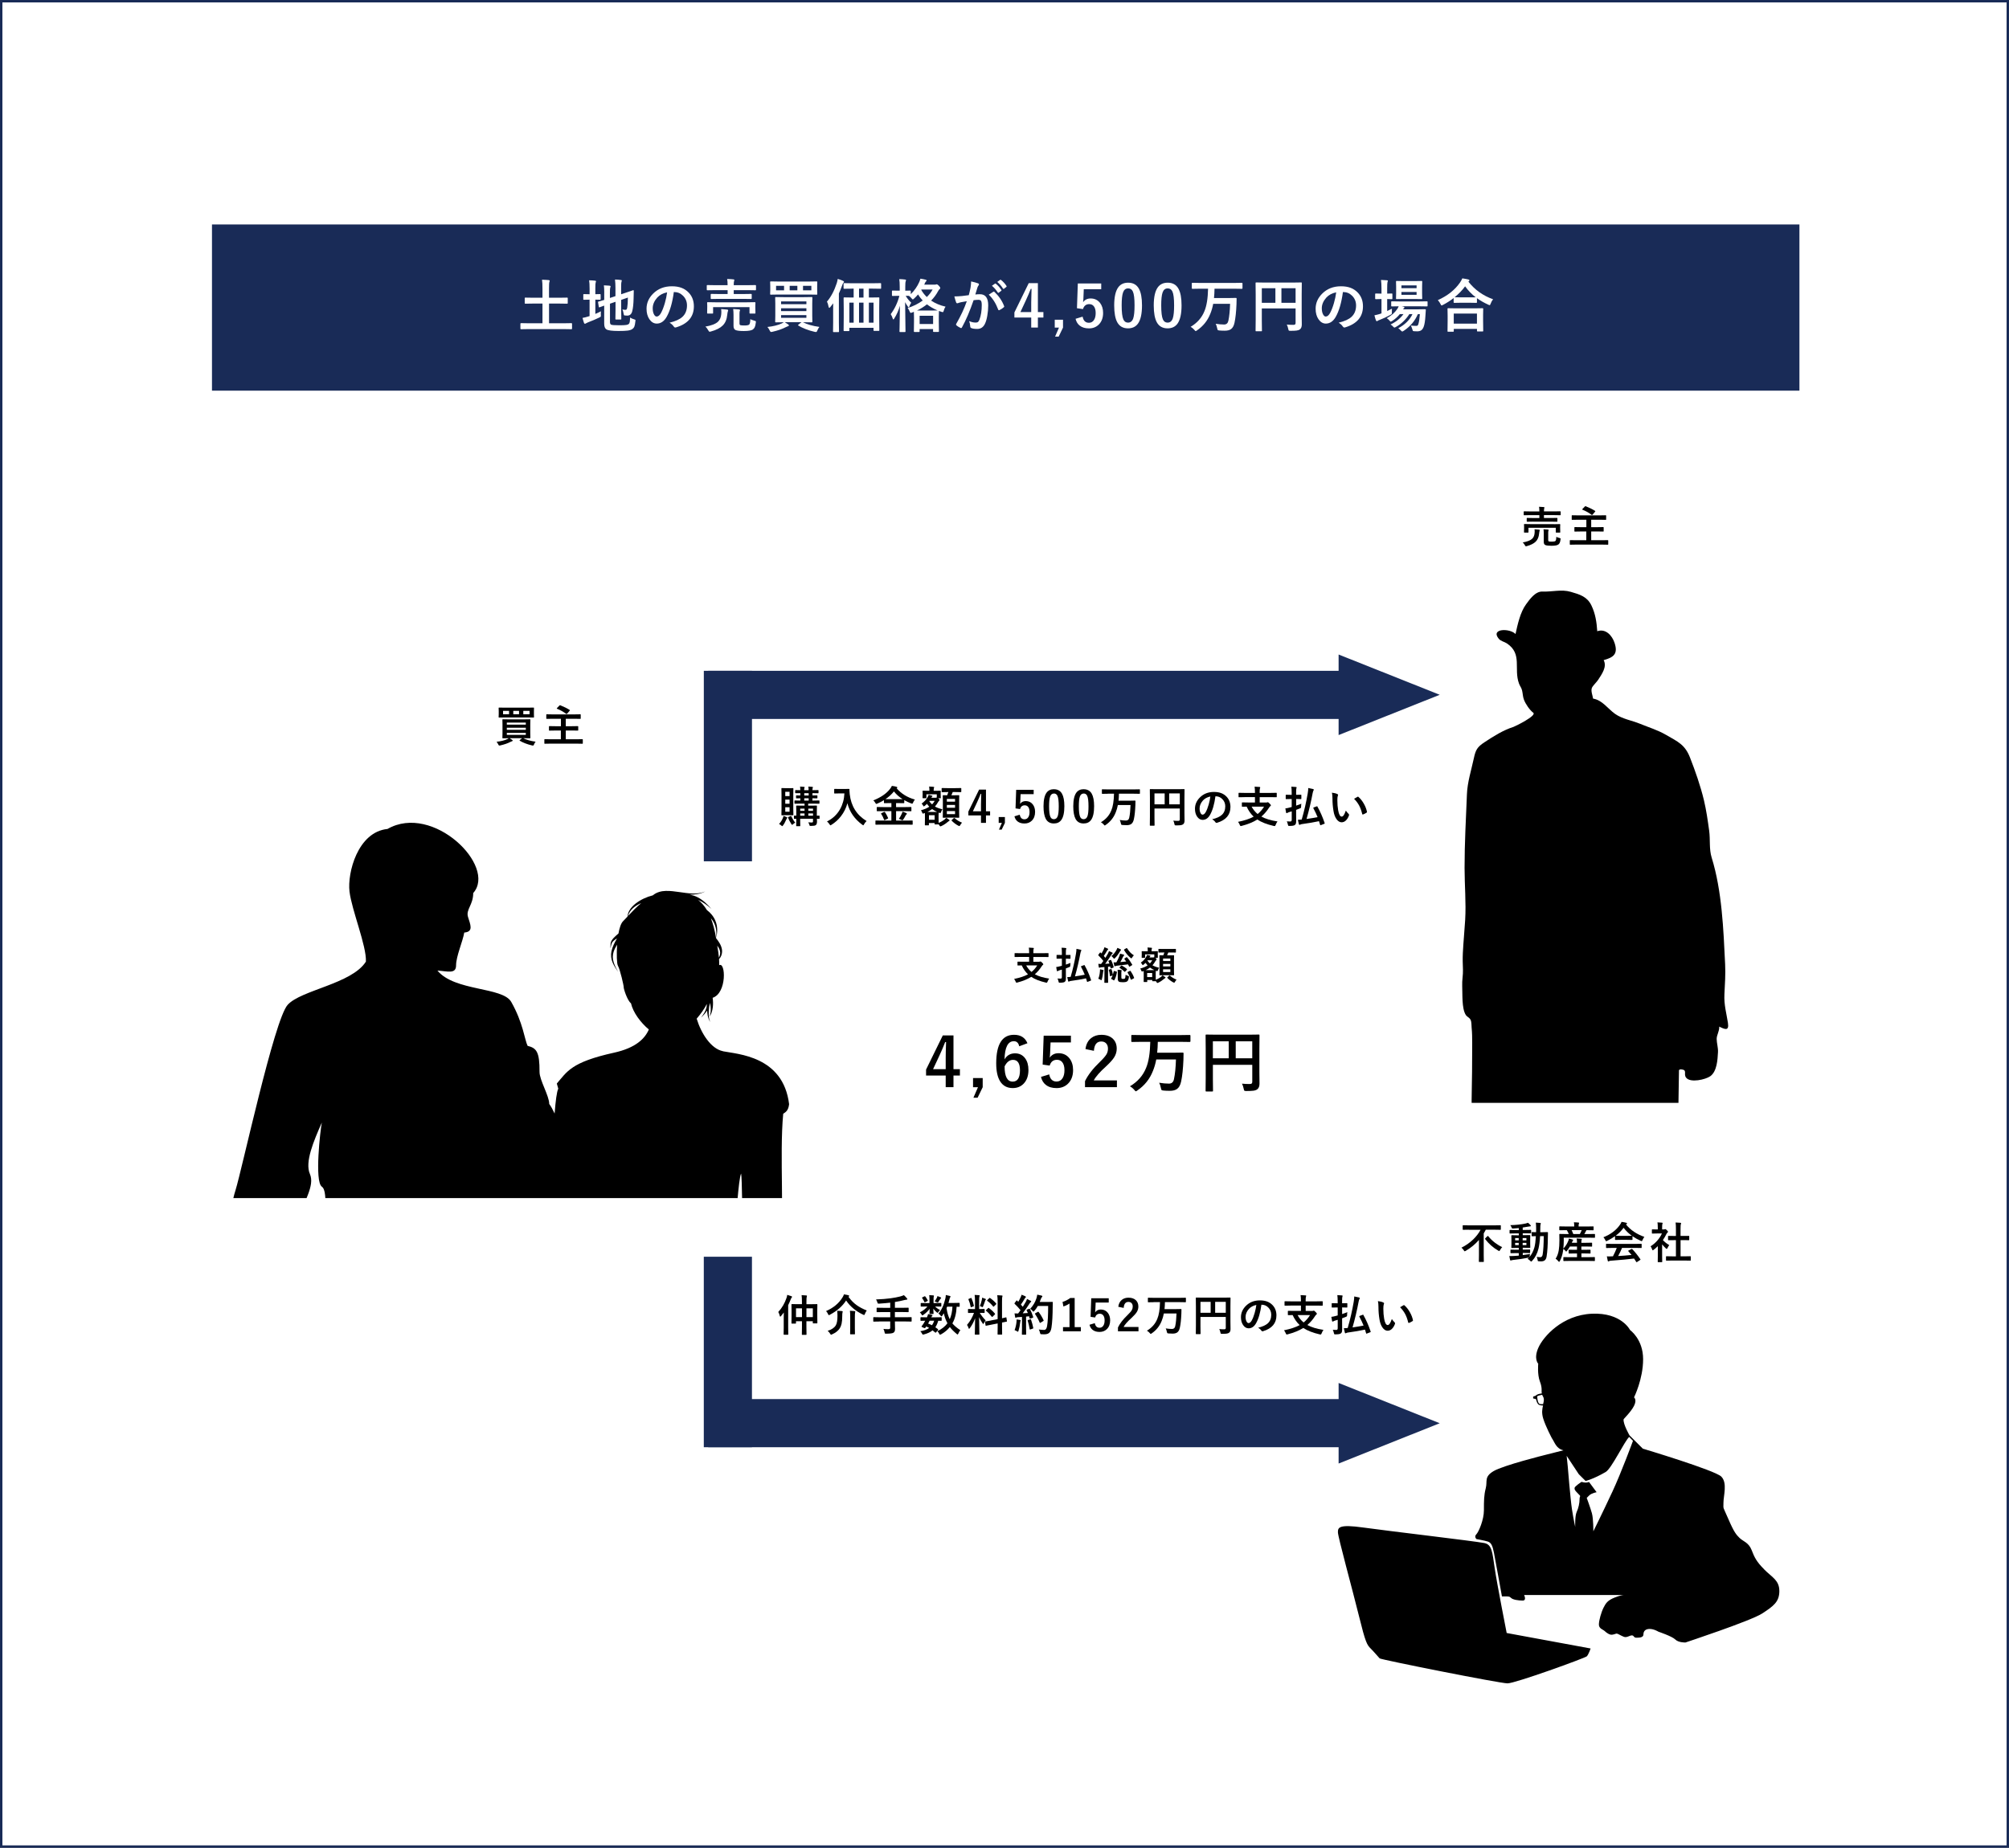 <?xml version="1.0" encoding="UTF-8"?>
<svg id="_レイヤー_2" data-name="レイヤー 2" xmlns="http://www.w3.org/2000/svg" width="834" height="767.2" xmlns:xlink="http://www.w3.org/1999/xlink" viewBox="0 0 834 767.2">
  <rect x="0" y="0" width="834" height="767.2" fill="#808080" stroke="none"/>
  <defs>
    <style>
      .cls-1, .cls-2, .cls-3, .cls-4 {
        stroke-width: 0px;
      }

      .cls-2 {
        fill: none;
      }

      .cls-5 {
        clip-path: url(#clippath-1);
      }

      .cls-3, .cls-6 {
        fill: #fff;
      }

      .cls-4 {
        fill: #192b57;
      }

      .cls-7 {
        clip-path: url(#clippath);
      }

      .cls-6 {
        stroke: #192b57;
        stroke-miterlimit: 10;
      }
    </style>
    <clipPath id="clippath">
      <rect class="cls-2" x="88.31" y="341.45" width="239.49" height="156"/>
    </clipPath>
    <clipPath id="clippath-1">
      <rect class="cls-2" x="607" y="245.22" width="114.15" height="212.67" transform="translate(1328.15 703.12) rotate(-180)"/>
    </clipPath>
  </defs>
  <g id="_具" data-name="具">
    <rect class="cls-6" x=".5" y=".5" width="833" height="766.2"/>
    <rect class="cls-4" x="88" y="93.2" width="659" height="69"/>
    <g>
      <path class="cls-3" d="m219.27,136.64l-3,.05c-.16,0-.23-.09-.23-.26v-2c0-.17.08-.26.23-.26l3,.05h5.93v-8.18h-3.82l-3.28.05c-.12,0-.2-.02-.23-.05-.02-.03-.04-.1-.04-.21v-2c0-.12.02-.2.06-.22.02-.02.09-.04.21-.04l3.28.05h3.82v-3.71c0-1.7-.06-2.95-.19-3.77,1.16.03,2.1.09,2.8.16.26.03.39.13.39.29,0,.12-.05.3-.14.53-.1.23-.15,1.15-.15,2.74v3.76h4.22l3.27-.05c.14,0,.22.02.25.05s.04.1.04.21v2c0,.12-.02.2-.05.22s-.11.04-.23.04l-3.27-.05h-4.22v8.18h6.32l3-.05c.16,0,.23.09.23.26v2c0,.17-.08.26-.23.26l-3-.05h-14.95Z"/>
      <path class="cls-3" d="m249.46,129.25c-.03.23-.05.52-.05.84,0,.21,0,.43.01.64.02.2.02.34.02.4,0,.18-.03.3-.09.37s-.25.18-.55.33c-1.27.63-2.86,1.31-4.78,2.04-.46.19-.72.32-.79.39-.12.11-.25.16-.41.16s-.28-.1-.36-.29c-.17-.45-.39-1.16-.64-2.13.88-.16,1.67-.36,2.38-.6l.55-.16v-6.82h-.2l-2.18.05c-.12,0-.2-.02-.21-.05-.02-.02-.02-.09-.02-.21v-1.83c0-.13.01-.21.04-.23s.09-.04.2-.04l2.18.05h.2v-2.25c0-1.62-.07-2.79-.2-3.53.92.02,1.75.08,2.48.16.26.02.39.12.39.29,0,.06-.05.22-.15.48-.09.23-.14.98-.14,2.27v2.57l1.97-.05c.16,0,.23.09.23.27v1.83c0,.17-.08.26-.23.26l-1.97-.05v5.93c.7-.28,1.47-.65,2.33-1.1Zm12.06,2.57c.6.36,1.18.61,1.73.76.26.07.41.13.47.18.06.05.09.13.09.25,0,.06-.01.19-.04.38-.11,1.09-.27,1.86-.47,2.31-.17.38-.45.69-.83.93-.45.31-1.09.52-1.92.63s-2.08.16-3.76.16c-2.67,0-4.36-.22-5.06-.67-.61-.38-.91-1.18-.91-2.38v-7.49c-.42.15-.89.32-1.41.52-.28.1-.45.16-.52.18-.08.02-.13.04-.16.04-.07,0-.12-.07-.15-.22l-.3-1.88c-.02-.07-.02-.12-.02-.15,0-.05.07-.11.21-.16.65-.16,1.43-.39,2.36-.69v-2.64c0-.21.01-.43.01-.64,0-1.05-.05-1.97-.15-2.77.81.02,1.58.07,2.31.14.32.05.48.14.48.27,0,.12-.05.29-.15.5-.09.19-.14.95-.14,2.27v2.07l2.3-.77v-3.48c0-1.19-.06-2.32-.19-3.41.95.02,1.77.09,2.45.2.26.02.39.11.39.26,0,.06-.05.22-.15.48-.09.23-.14.95-.14,2.16v3.02l1.85-.62c.86-.28,1.67-.56,2.44-.83.42-.16.66-.24.7-.25h.06c.13,0,.2.08.2.25l-.07,3.07c-.05,2.38-.24,4.19-.57,5.41-.31,1.22-1,1.83-2.06,1.83-.38,0-.68-.02-.89-.05-.27-.02-.44-.07-.49-.15-.05-.07-.1-.29-.15-.64-.09-.65-.25-1.22-.5-1.72.47.11.89.16,1.27.16.23,0,.39-.06.48-.19.1-.12.18-.35.25-.7.17-.94.27-2.34.28-4.2l-2.78.96v4.17l.05,3.73c0,.12-.01.19-.04.22s-.1.04-.23.04h-1.92c-.12,0-.2-.02-.22-.05s-.04-.1-.04-.21l.05-3.73v-3.38l-2.3.79v7.61c0,.57.15.93.46,1.09.3.17,1.45.26,3.45.26,1.36,0,2.3-.04,2.84-.13.46-.07.8-.2,1.03-.38.21-.18.35-.46.42-.86.07-.36.12-.98.15-1.85Z"/>
      <path class="cls-3" d="m279.73,121.24c-.6,4.45-1.6,7.89-3,10.34-1.05,1.84-2.42,2.77-4.09,2.77-1.21,0-2.23-.61-3.07-1.83-.78-1.16-1.17-2.6-1.17-4.34,0-2.35.9-4.43,2.71-6.25,2.05-2.05,4.65-3.07,7.8-3.07s5.35.89,7.03,2.67c1.41,1.5,2.11,3.38,2.11,5.65,0,4.34-2.46,7.26-7.39,8.74-.14.04-.26.06-.35.06-.23,0-.46-.16-.68-.49-.34-.54-.9-1.04-1.68-1.51,2.47-.59,4.27-1.41,5.39-2.47,1.23-1.16,1.85-2.73,1.85-4.7,0-1.6-.56-2.95-1.68-4.05-1.02-1.01-2.25-1.51-3.69-1.51h-.09Zm-2.79.14c-1.71.34-3.08,1.07-4.1,2.18-1.25,1.41-1.88,2.89-1.88,4.44,0,1.1.2,1.99.6,2.66.31.52.66.77,1.03.77.66,0,1.26-.49,1.8-1.46.59-1.07,1.12-2.45,1.61-4.12.44-1.52.75-3.01.94-4.46Z"/>
      <path class="cls-3" d="m292.82,135.61c2.52-.44,4.27-1.12,5.25-2.05.78-.74,1.23-1.79,1.34-3.13.03-.38.05-.71.05-1.02,0-.37-.03-.73-.08-1.09.88.05,1.71.12,2.5.21.27.05.41.15.41.32,0,.06-.05.22-.14.48-.09.2-.17.66-.25,1.39-.17,1.88-.8,3.36-1.88,4.43-1.06,1.05-2.69,1.88-4.89,2.48-.3.08-.48.12-.55.12-.14,0-.32-.19-.54-.57-.38-.7-.78-1.22-1.22-1.57Zm5.79-11.52l-3.32.05c-.16,0-.25-.09-.25-.26v-1.59c0-.17.08-.26.25-.26l3.32.05h3.45v-1.61h-5.27l-3.09.05c-.14,0-.23-.02-.26-.06-.02-.03-.04-.11-.04-.22v-1.64c0-.11.02-.18.06-.2.03-.02.11-.04.23-.04l3.09.05h5.27v-.05c0-1.12-.06-1.96-.19-2.52,1.04.02,1.92.08,2.64.16.24.03.36.11.36.25,0,.1-.04.26-.12.48-.09.23-.14.78-.14,1.63v.05h5.85l3.13-.05c.17,0,.26.08.26.23v1.64c0,.13-.02.21-.05.25-.03.02-.1.04-.21.04l-3.13-.05h-5.85v1.61h3.88l3.29-.05c.14,0,.22.02.25.05s.04.1.04.21v1.59c0,.12-.02.2-.05.22s-.11.04-.23.04l-3.29-.05h-9.88Zm11.52,1.42l3.21-.05c.18,0,.27.08.27.25l-.05,1.04v.87l.05,2.31c0,.12-.01.19-.04.22s-.1.04-.23.04h-1.93c-.13,0-.21-.02-.23-.05s-.04-.1-.04-.21v-2.4h-15.11v2.4c0,.12-.02.2-.05.22s-.11.04-.22.04h-1.91c-.14,0-.23-.02-.26-.05-.02-.03-.04-.1-.04-.21l.05-2.31v-.71l-.05-1.2c0-.12.02-.19.05-.21.04-.02.12-.04.25-.04l3.19.05h13.09Zm1.34,7.01c.48.24,1.06.45,1.72.62.28.08.45.14.5.18.07.05.11.15.11.28,0,.07-.01.18-.04.34-.09.82-.23,1.45-.43,1.88-.16.35-.39.66-.71.91-.59.48-1.87.71-3.83.71-1.63,0-2.76-.13-3.39-.39-.59-.25-.89-.82-.89-1.7v-4.58c0-.91-.05-1.73-.14-2.47.95.05,1.75.1,2.39.16.3.05.46.14.46.29,0,.16-.05.32-.14.48-.06.16-.09.55-.09,1.17v3.84c0,.42.11.68.34.76.29.09.86.14,1.7.14,1.02,0,1.66-.12,1.95-.36.31-.25.48-1.01.5-2.27Z"/>
      <path class="cls-3" d="m340.18,135.71c-.34.41-.63.9-.87,1.49-.11.27-.2.45-.28.53-.07.08-.18.12-.33.12-.12,0-.29-.02-.5-.07-1.23-.27-2.5-.66-3.79-1.16-1.2-.47-2.2-.95-3-1.45-.09-.07-.14-.12-.14-.16,0-.05.07-.13.21-.25l1.23-.98h-6.91c.65.41,1.11.71,1.39.91.21.13.32.27.32.41,0,.16-.12.27-.36.33-.06.02-.37.14-.91.39-1.48.78-3.36,1.43-5.64,1.95-.24.05-.42.07-.53.07-.17,0-.36-.21-.55-.62-.27-.58-.59-1.07-.94-1.46,2.42-.26,4.42-.75,6-1.49.39-.2.66-.36.81-.48l-3.3.05c-.14,0-.22-.02-.25-.05s-.04-.11-.04-.22l.05-2.52v-4.93l-.05-2.52c0-.13.02-.21.05-.23s.11-.04.23-.04l3.3.05h8.26l3.33-.05c.12,0,.2.02.23.05.02.03.04.11.04.22l-.05,2.52v4.93l.05,2.52c0,.12-.02.2-.05.23s-.11.04-.22.04l-3.33-.05h-.32c1.78.91,4.06,1.56,6.84,1.95Zm-4.37-18.82l3.2-.05c.12,0,.2.02.23.05.02.03.04.11.04.22l-.04,1.65v1.68l.04,1.63c0,.13-.02.21-.06.23-.02.02-.09.04-.21.04l-3.2-.05h-12.63l-3.21.05c-.12,0-.2-.02-.22-.05s-.04-.11-.04-.22l.05-1.63v-1.68l-.05-1.65c0-.13.02-.21.05-.23s.1-.04.21-.04l3.21.05h12.63Zm-13.64,3.64h3.32v-1.86h-3.32v1.86Zm12.59,4.62h-10.51v1.15h10.51v-1.15Zm-10.51,4.01h10.51v-1.16h-10.51v1.16Zm10.51,2.8v-1.12h-10.51v1.12h10.51Zm-6.94-11.43h3.19v-1.86h-3.19v1.86Zm9,0v-1.86h-3.46v1.86h3.46Z"/>
      <path class="cls-3" d="m343.28,125.25c1.7-1.98,3.06-4.56,4.1-7.73.2-.69.33-1.26.39-1.72.97.29,1.7.56,2.2.81.26.1.39.25.39.43,0,.12-.09.26-.27.43-.12.11-.28.43-.47.96-.48,1.36-.94,2.5-1.37,3.43v12.14l.05,3.62c0,.12-.02.2-.05.23-.03.02-.1.04-.21.04h-1.96c-.12,0-.2-.02-.22-.05s-.04-.11-.04-.22l.05-3.62v-5.09c0-1.3,0-2.29.02-2.98-.26.38-.66.9-1.2,1.56-.2.23-.35.34-.43.34-.12,0-.21-.14-.27-.41-.16-.89-.39-1.62-.71-2.18Zm10.46-5.4l-3.29.05c-.12,0-.2-.02-.22-.05s-.04-.11-.04-.22v-1.77c0-.14.02-.23.05-.26.03-.02.1-.04.21-.04l3.29.05h8.48l3.29-.05c.12,0,.2.02.23.06.02.03.04.11.04.23v1.77c0,.13-.02.21-.06.23-.02.02-.09.04-.21.04l-3.29-.05h-1.52v3.69h.74l3.33-.05c.13,0,.21.02.23.05s.04.1.04.21l-.05,3.94v4.18l.05,5.25c0,.12-.02.2-.05.23-.03.02-.1.04-.21.04h-1.88c-.13,0-.21-.02-.23-.06-.02-.02-.04-.09-.04-.21v-1.01h-10.04v1.1c0,.12-.02.2-.05.23-.03.02-.11.04-.22.04h-1.85c-.12,0-.2-.02-.22-.05s-.04-.11-.04-.22l.05-5.27v-3.8l-.05-4.39c0-.12.02-.2.05-.22s.11-.04.22-.04l3.28.05h.62v-3.69h-.64Zm-1.15,14.13h1.79v-8.33h-1.79v8.33Zm4.02-10.44h1.86v-3.69h-1.86v3.69Zm0,10.44h1.86v-8.33h-1.86v8.33Zm6.02-8.33h-1.93v8.33h1.93v-8.33Z"/>
      <path class="cls-3" d="m392.54,127.29c-.35.52-.6,1.07-.74,1.65-.12.44-.25.66-.4.66-.08,0-.26-.04-.54-.11-.56-.19-.92-.32-1.08-.39l-.05,2.36v2.11l.05,3.98c0,.12-.02.2-.05.22s-.11.04-.22.04h-1.9c-.12,0-.2-.02-.22-.05s-.04-.1-.04-.21v-.94h-5.59v.96c0,.12-.02.2-.05.22s-.1.04-.21.04h-1.85c-.13,0-.21-.02-.23-.05s-.04-.1-.04-.21l.05-3.98v-1.83c0-1.05-.02-1.82-.05-2.3l-.71.28c-.3.12-.5.18-.57.18-.16,0-.32-.21-.5-.64-.18-.52-.45-.98-.82-1.39,2.37-.75,4.45-1.79,6.26-3.12-.73-.77-1.38-1.61-1.93-2.52-.51.6-1.05,1.16-1.62,1.68-.27.26-.46.39-.55.39-.12,0-.29-.15-.53-.46-.37-.45-.73-.8-1.1-1.03l-1.32-.02c.64,1.11,1.4,2.07,2.29,2.88-.35.48-.61.98-.76,1.5-.09.3-.18.46-.27.46-.07,0-.19-.12-.36-.36-.47-.63-.85-1.25-1.15-1.84l.16,12.12c0,.14-.02.22-.05.25s-.11.04-.23.04h-1.95c-.13,0-.21-.02-.23-.05s-.04-.11-.04-.23c0-.03.01-.59.04-1.68.08-3.2.12-6.18.14-8.95-.55,1.91-1.33,3.67-2.36,5.3-.16.26-.28.39-.36.39-.1,0-.19-.13-.26-.39-.21-.67-.49-1.28-.84-1.82,1.66-2.22,2.86-4.75,3.6-7.61h-.5l-2.36.05c-.16,0-.23-.09-.23-.27v-1.7c0-.18.08-.27.23-.27l2.36.05h.64v-1.51c0-1.42-.06-2.52-.19-3.29.92.03,1.72.09,2.4.18.27.02.41.11.41.26,0,.11-.05.28-.14.5-.12.23-.18,1-.18,2.31v1.56l2.02-.05c.12,0,.2.02.23.05.02.03.04.11.04.22v1.22c1.52-1.5,2.7-3.19,3.53-5.06.21-.47.36-.93.46-1.37.84.12,1.57.27,2.2.43.26.07.39.16.39.28,0,.1-.06.21-.19.34-.16.14-.32.36-.47.67l-.33.75h4.45c.2,0,.34-.02.43-.07.1-.05.19-.07.27-.07.23,0,.54.21.94.62.38.44.57.75.57.94,0,.16-.09.3-.26.43-.17.12-.36.36-.56.71-.79,1.49-1.78,2.85-2.98,4.07,1.73,1.16,3.73,2,6,2.52Zm-11.87,1.63h6.02l2.54-.02c-1.75-.75-3.22-1.6-4.42-2.54-1.21.97-2.59,1.82-4.15,2.57Zm1.1,2.18v3.43h5.59v-3.43h-5.59Zm2.98-7.77c1.02-1,1.82-2.04,2.4-3.13h-4.62l-.09.16c.58,1.06,1.35,2.05,2.31,2.96Z"/>
      <path class="cls-3" d="m402.18,122.53c.24-.87.48-1.88.71-3.02.16-.96.25-1.85.25-2.66,1.17.25,2.13.51,2.87.79.26.08.39.24.39.48,0,.13-.05.25-.16.36-.2.25-.36.55-.48.91-.12.36-.27.87-.46,1.52-.18.6-.32,1.05-.41,1.36.59-.07,1.23-.11,1.92-.11,2.29,0,3.43,1.54,3.43,4.63,0,1.45-.13,2.89-.39,4.35-.23,1.34-.54,2.39-.91,3.18-.68,1.5-1.76,2.25-3.23,2.25-1.13,0-1.96-.12-2.5-.36-.29-.12-.43-.34-.43-.67-.09-.99-.25-1.73-.46-2.23.89.41,1.81.62,2.77.62.42,0,.75-.1.97-.3.2-.19.38-.51.56-.97.62-1.66.94-3.65.94-5.98,0-.89-.11-1.49-.33-1.79-.2-.27-.55-.41-1.04-.41-.53,0-1.2.05-2.02.16-1.57,4.57-3.18,8.33-4.83,11.29-.09.2-.2.29-.35.29-.08,0-.17-.03-.27-.08-.74-.36-1.3-.71-1.66-1.05-.12-.12-.19-.24-.19-.35,0-.09.03-.18.09-.27,1.9-3.29,3.36-6.43,4.39-9.41-.55.09-1.33.22-2.34.41-.43.09-.87.21-1.32.39-.11.04-.21.06-.29.06-.23,0-.39-.12-.48-.38-.23-.59-.47-1.42-.74-2.47.88,0,1.94-.05,3.16-.16.87-.09,1.81-.21,2.84-.36Zm8.29-.19c.9-.61,1.54-1.02,1.93-1.23.06-.03.12-.05.16-.05.09,0,.18.05.29.16,1.82,1.71,3.15,3.66,3.98,5.84.04.09.06.16.06.21,0,.09-.05.18-.15.27-.45.42-1.05.82-1.8,1.2-.09.05-.17.07-.25.07-.16,0-.26-.09-.3-.26-.98-2.6-2.29-4.67-3.93-6.21Zm1.31-3.69l1.28-.89s.09-.06.14-.06c.06,0,.13.04.21.11.82.63,1.58,1.49,2.29,2.57.05.06.07.12.07.18,0,.07-.05.14-.14.21l-1.01.74c-.07.05-.13.08-.19.08-.08,0-.15-.05-.22-.15-.74-1.14-1.55-2.07-2.43-2.78Zm2.21-1.59l1.2-.87c.06-.04.11-.06.15-.06.05,0,.12.04.21.11.91.7,1.67,1.53,2.27,2.48.05.07.07.13.07.19,0,.09-.05.16-.14.23l-.96.75c-.07.05-.13.08-.19.08-.08,0-.15-.05-.22-.15-.67-1.07-1.47-1.99-2.39-2.77Z"/>
      <path class="cls-3" d="m430.86,117.56v12.02h2.29v2.26h-2.29v4.15h-2.77v-4.15h-6.98v-2.12l5.95-12.16h3.8Zm-2.77,12.02v-4.03c0-1.28.05-3.15.14-5.61h-.33c-.55,1.44-1.23,3.04-2.04,4.79l-2.26,4.85h4.49Z"/>
      <path class="cls-3" d="m441.29,132.76v3.25l-1.8,3.74h-1.49l1.62-3.74h-1.76v-3.25h3.43Z"/>
      <path class="cls-3" d="m457.15,117.68v2.4h-7.24l-.15,3.69c-.02.66-.07,1.24-.14,1.73.71-1.05,1.76-1.58,3.14-1.58,1.63,0,2.93.62,3.9,1.85.84,1.09,1.27,2.48,1.27,4.15,0,2.05-.61,3.68-1.84,4.88-1.06,1.02-2.4,1.54-4.02,1.54s-2.84-.38-3.81-1.12c-.88-.67-1.46-1.62-1.76-2.86l2.93-.89c.32,1.7,1.19,2.54,2.61,2.54.93,0,1.64-.4,2.14-1.21.45-.7.67-1.64.67-2.82,0-1.27-.27-2.22-.8-2.87-.46-.56-1.09-.84-1.88-.84-1.3,0-2.17.69-2.59,2.06l-2.5-.36.36-10.28h9.69Z"/>
      <path class="cls-3" d="m468.33,117.37c2.03,0,3.52.82,4.45,2.47.87,1.54,1.3,3.85,1.3,6.94,0,3.53-.57,6.07-1.7,7.62-.95,1.29-2.32,1.93-4.11,1.93-2.05,0-3.54-.84-4.46-2.52-.84-1.55-1.27-3.88-1.27-6.98,0-3.52.57-6.04,1.71-7.57.94-1.26,2.3-1.89,4.08-1.89Zm0,2.37c-1.03,0-1.74.57-2.13,1.72-.38,1.08-.56,2.86-.56,5.33,0,2.84.23,4.78.7,5.82.39.89,1.04,1.34,1.93,1.34,1.05,0,1.78-.6,2.18-1.79.36-1.09.54-2.88.54-5.37,0-2.82-.23-4.74-.7-5.75-.39-.87-1.04-1.3-1.96-1.3Z"/>
      <path class="cls-3" d="m484.75,117.37c2.03,0,3.52.82,4.45,2.47.87,1.54,1.3,3.85,1.3,6.94,0,3.53-.57,6.07-1.7,7.62-.95,1.29-2.32,1.93-4.11,1.93-2.05,0-3.54-.84-4.46-2.52-.84-1.55-1.27-3.88-1.27-6.98,0-3.52.57-6.04,1.71-7.57.94-1.26,2.3-1.89,4.08-1.89Zm0,2.37c-1.03,0-1.74.57-2.13,1.72-.38,1.08-.56,2.86-.56,5.33,0,2.84.23,4.78.7,5.82.39.89,1.04,1.34,1.93,1.34,1.05,0,1.78-.6,2.18-1.79.36-1.09.54-2.88.54-5.37,0-2.82-.23-4.74-.7-5.75-.39-.87-1.04-1.3-1.96-1.3Z"/>
      <path class="cls-3" d="m498.08,119.87l-3.02.05c-.14,0-.23-.02-.26-.05-.02-.03-.04-.1-.04-.21v-1.98c0-.12.02-.2.06-.22.03-.02.11-.04.23-.04l3.02.05h14.44l3.06-.05c.16,0,.23.09.23.26v1.98c0,.17-.08.26-.23.26l-3.06-.05h-8.32c-.02,1.4-.1,2.69-.22,3.87h6.25l2.87-.05c.18,0,.27.09.27.27,0,.73-.02,1.52-.05,2.34-.13,3.2-.41,5.75-.82,7.68-.27,1.27-.75,2.15-1.44,2.65-.61.45-1.47.67-2.59.67-.88,0-1.63-.03-2.25-.09-.38-.04-.61-.11-.69-.2-.07-.08-.14-.31-.22-.69-.15-.76-.36-1.39-.62-1.89,1.29.2,2.45.3,3.48.3.98,0,1.57-.54,1.79-1.61.38-1.83.62-4.16.7-6.98h-7.01c-.28,1.5-.68,2.86-1.18,4.08-1.13,2.89-2.99,5.21-5.57,6.96-.27.2-.44.29-.53.29s-.26-.17-.53-.5c-.49-.56-1.01-.99-1.56-1.28,2.73-1.62,4.64-3.79,5.73-6.5.92-2.18,1.43-5.29,1.51-9.32h-3.45Z"/>
      <path class="cls-3" d="m534.19,134.75c.84.09,1.74.13,2.71.13.38,0,.63-.07.76-.21.12-.12.18-.32.18-.61v-6h-14.02v5.11l.05,4.1c0,.13-.02.21-.06.23-.03.02-.11.04-.22.04h-2.1c-.12,0-.19-.01-.22-.04s-.04-.1-.04-.23l.05-4.7v-10.28l-.05-4.72c0-.14.02-.23.05-.26.03-.02.11-.04.22-.04l3.26.05h12.16l3.23-.05c.13,0,.21.02.23.06.02.03.04.11.04.23l-.05,4.82v8.21l.05,4.16c0,.92-.26,1.59-.77,1.99-.31.25-.76.42-1.34.5-.55.08-1.41.12-2.57.12-.41,0-.65-.04-.73-.13-.07-.07-.14-.29-.21-.64-.14-.71-.35-1.33-.62-1.85Zm-10.37-9.02h5.64v-6.05h-5.64v6.05Zm14.02-6.05h-5.88v6.05h5.88v-6.05Z"/>
      <path class="cls-3" d="m557.49,121.24c-.6,4.45-1.6,7.89-3,10.34-1.05,1.84-2.42,2.77-4.09,2.77-1.21,0-2.23-.61-3.07-1.83-.78-1.16-1.17-2.6-1.17-4.34,0-2.35.9-4.43,2.71-6.25,2.05-2.05,4.65-3.07,7.8-3.07s5.35.89,7.03,2.67c1.41,1.5,2.11,3.38,2.11,5.65,0,4.34-2.46,7.26-7.39,8.74-.14.04-.26.06-.35.06-.23,0-.46-.16-.68-.49-.34-.54-.9-1.04-1.68-1.51,2.47-.59,4.27-1.41,5.39-2.47,1.23-1.16,1.85-2.73,1.85-4.7,0-1.6-.56-2.95-1.68-4.05-1.02-1.01-2.25-1.51-3.69-1.51h-.09Zm-2.79.14c-1.71.34-3.08,1.07-4.1,2.18-1.25,1.41-1.88,2.89-1.88,4.44,0,1.1.2,1.99.6,2.66.31.52.66.77,1.03.77.66,0,1.26-.49,1.8-1.46.59-1.07,1.12-2.45,1.61-4.12.44-1.52.75-3.01.94-4.46Z"/>
      <path class="cls-3" d="m577.83,128.14c-.02.27-.02.77-.02,1.49v.33c0,.23-.04.38-.13.47-.05.05-.22.15-.5.32-1.54.84-3.01,1.53-4.42,2.06-.4.14-.65.25-.76.34-.17.14-.32.21-.43.21-.13,0-.25-.11-.36-.32-.19-.45-.4-1.16-.64-2.13.84-.16,1.64-.36,2.38-.6.06-.03.16-.07.28-.11s.21-.07.27-.09v-5.95h-.2l-2.2.06c-.16,0-.23-.09-.23-.27v-1.83c0-.17.08-.26.23-.26l2.2.05h.2v-2.06c0-1.52-.07-2.73-.2-3.62.8.02,1.62.06,2.46.14.26.02.39.11.39.26,0,.09-.05.25-.15.48-.09.25-.14,1.14-.14,2.67v2.13l1.9-.05c.12,0,.2.02.22.05s.04.1.04.21v1.83c0,.12-.02.2-.05.23-.03.02-.1.04-.21.04l-1.9-.06v4.97c1.02-.49,1.69-.82,1.99-.98Zm2.64,8.14c2.8-1.51,4.77-3.46,5.89-5.86h-1.29c-1.47,2.27-3.33,4.05-5.59,5.33-.3.17-.51.26-.61.26-.12,0-.32-.15-.6-.46-.26-.3-.59-.57-1.01-.83,2.25-1.05,4.04-2.49,5.36-4.3h-1.51c-.91,1.12-1.96,2.07-3.16,2.82-.34.21-.55.32-.61.32-.09,0-.26-.14-.5-.43-.3-.37-.69-.7-1.15-1.01,1.9-1.03,3.38-2.34,4.44-3.94.16-.23.32-.56.5-1.01l-2.84.05c-.12,0-.2-.02-.22-.05-.02-.04-.04-.12-.04-.23v-1.57c0-.12.02-.2.05-.22s.1-.04.21-.04l3.27.05h8.04l3.26-.05c.12,0,.2.02.23.05.02.03.04.1.04.21v1.57c0,.12-.01.2-.04.23s-.1.05-.23.05l-3.26-.05h-7.21l.8.19c.23.08.34.18.34.32s-.07.24-.2.32c-.17.14-.3.29-.38.43h6.26l2.88-.05c.21,0,.32.07.32.22v.05s-.01.04-.01.05l-.16,2.41c-.12,2.08-.36,3.61-.74,4.61-.27.69-.62,1.18-1.08,1.46-.41.26-.96.39-1.64.39-.52,0-.93-.02-1.22-.05-.29-.02-.46-.07-.53-.15-.05-.07-.13-.29-.22-.64-.16-.56-.36-1.09-.62-1.58.59.1,1.32.15,2.18.15.3,0,.5-.05.62-.14.12-.1.22-.3.32-.61.27-.86.48-2.23.63-4.12h-.84c-1.2,2.82-3.16,5.14-5.91,6.95-.3.18-.5.27-.57.27-.12,0-.32-.15-.6-.46-.34-.39-.7-.69-1.05-.9Zm6.76-19.58l2.91-.05c.12,0,.2.02.23.05.02.03.04.11.04.22l-.05,2.03v2.91l.05,2.06c0,.12-.02.2-.05.22s-.11.04-.22.04l-2.91-.05h-4.51l-2.93.05c-.12,0-.2-.02-.22-.05s-.04-.1-.04-.21l.05-2.06v-2.91l-.05-2.03c0-.13.02-.21.05-.23s.1-.04.21-.04l2.93.05h4.51Zm.84,1.8h-6.29v1.14h6.29v-1.14Zm0,3.9v-1.18h-6.29v1.18h6.29Z"/>
      <path class="cls-3" d="m619.83,124.25c-.43.53-.77,1.14-1.01,1.83-.13.41-.28.62-.43.62-.12,0-.31-.07-.57-.21-1.73-.78-3.3-1.68-4.69-2.68v1.68c0,.12-.02.2-.05.22-.02.02-.09.04-.21.04l-2.71-.05h-3.73l-2.71.05c-.12,0-.2-.02-.23-.05-.02-.03-.04-.1-.04-.21v-1.73c-1.34,1.05-2.82,1.99-4.44,2.84-.32.16-.5.23-.55.23-.12,0-.28-.2-.46-.6-.3-.62-.67-1.15-1.12-1.61,4.05-1.82,7.12-4.27,9.23-7.34.42-.61.73-1.18.94-1.71,1.16.18,2,.33,2.52.46.29.09.43.22.43.39,0,.14-.08.26-.23.36-.09.06-.16.12-.2.16,2.66,3.4,6.08,5.84,10.25,7.31Zm-16.62,13.49h-2.04c-.12,0-.2-.02-.22-.05s-.04-.1-.04-.21l.05-4.27v-2.07l-.05-2.91c0-.12.02-.2.05-.22s.1-.04.21-.04l3.29.05h7.69l3.28-.05c.14,0,.23.02.26.05.02.03.04.1.04.21l-.05,2.54v2.36l.05,4.23c0,.12-.02.2-.06.22-.03.02-.11.04-.22.04h-2.04c-.13,0-.21-.02-.23-.05s-.04-.1-.04-.21v-.8h-9.63v.91c0,.12-.02.2-.06.22-.03.02-.11.04-.23.04Zm.29-7.54v4.18h9.63v-4.18h-9.63Zm.34-6.79c.38.03,1.25.05,2.59.05h3.73l2.46-.02c-1.68-1.29-3.15-2.81-4.41-4.56-1.16,1.61-2.62,3.12-4.37,4.54Z"/>
    </g>
    <g class="cls-7">
      <path class="cls-1" d="m300.09,436.44c-4.9-.98-8.97-7.26-10.88-13.49,1.67-1.94,3.16-4.02,4.21-6.07,0,.03,0,.07,0,.1,0,.11,0,.21,0,.32-.02.35-.06.69-.14,1.04-.35,1.49-1.28,2.88-2.28,4.16.96-.85,1.84-1.83,2.56-2.96.05.63.07,1.26.19,1.89.2,1.04.49,2.12,1.18,2.93-.56-.9-.67-1.96-.72-2.98-.03-1.03.04-2.07.14-3.1.01-.13.04-.26.06-.4.15-.5.26-1.01.31-1.53.12.56.23,1.13.29,1.7.1,1.38.14,2.88-.67,4.11,1.07-1.04,1.39-2.64,1.58-4.09.13-1.24.1-2.5-.08-3.79,5.98-1.96,5.41-15.1,2.71-13.54.02-.94,0-1.77-.05-2.56.2-.23.41-.44.57-.7.53-.86.78-1.94.67-2.99-.22-1.96-1.36-3.57-2.49-4.98,0-.01,0-.02,0-.03-.51-3.19-1.23-5.91-2.14-8.23.39.44.74.92,1.04,1.45,1.15,1.98,1.46,4.43,1.1,6.79.65-2.29.7-4.86-.27-7.19-.72-1.77-1.99-3.3-3.54-4.47-1.04-1.73-2.25-3.12-3.63-4.19,2.02.85,3.84,2.24,5.51,3.74-1.61-1.86-3.4-3.66-5.7-4.83-1.06-.57-2.21-.89-3.39-1.09,2.26,0,4.51-.26,6.53-1.34-3.45,1.48-7.21.73-10.8.25-1.82-.25-3.66-.53-5.59-.47-1.8.04-3.8.52-5.35,1.83-2.62.67-5.05,1.79-7.15,3.41-1.07.84-2.04,1.85-2.69,3.06-.4.73-.6,1.53-.68,2.35-.71.77-1.37,1.47-1.86,1.95-.87.86-1.48,2.79-1.9,5.09-.69.57-1.37,1.17-2,1.84-.51.57-1.05,1.24-1.21,2.05-.14.8-.03,1.52-.19,2.26.3-.68.36-1.49.63-2.12.26-.63.82-1.09,1.39-1.51.24-.17.52-.32.78-.48-.97,1.65-1.86,3.37-2.3,5.32-.32,1.56-.16,3.23.46,4.65.59,1.43,1.45,2.7,2.34,3.92-.77-1.3-1.49-2.65-1.91-4.07-.45-1.42-.43-2.91,0-4.27.34-1.04.87-2.02,1.46-2.97-.29,4.07-.12,7.98.33,8.76.9,1.56,2.46,8.38,2.4,8.93-.06.55,1.46,5.47,3.02,6.67.9,3.85,3.98,7.98,7.41,10.87-1.61,3.77-5.43,7.64-14.4,9.62-18,3.97-19.53,7.93-23.8,12.82l.61,2.14c-.62,1.16-1.12,5.1-1.52,10.31-.74-1.59-1.51-3.01-2.24-3.97,0-3.4-4.04-9.89-4.02-13.3.04-8.35-1.24-9.9-4.95-10.83-1.24-2.48-1.86-9.59-6.81-18.26-3.58-6.27-23.52-4.33-30.63-13,4.33.31,7.74,1.55,7.74-2.17s2.78-9.9,3.4-13.61c4.02-.31,2.48-3.4,1.55-6.5-.93-3.09,2.17-4.95,2.17-9.9,9.9-11.14-16.71-37.44-35.58-26.61-12.38,1.24-16.71,18.26-15.78,25.99.93,7.74,7.12,22.59,6.81,29.09-5.88,9.28-26.92,11.76-32.49,17.95-5.57,6.19-18.87,68.07-21.66,77.04s.31,4.95,3.4,10.52c3.09,5.57.31,7.43,7.74,7.12,3.09,8.66,24.75,33.42,27.85,38.99-.93,4.33.62,16.71-1.24,27.23-1.86,10.52,6.19,63.74,4.64,73.64-1.55,9.9,10.21,69,9.03,75.81-1.18,6.81.56,10.52,3.96,13.31,0,3.71-6.19,20.11-3.09,22.9,3.09,2.78,25.06,2.17,26.3,0,1.24-2.17-1.24-14.54-2.48-24.13,3.09-4.95-5.57-11.76-4.02-18.26,1.55-6.5-4.02-59.1-1.24-66.52,2.78-7.43,6.5-55.39,7.74-72.71,4.33,8.04,11.76,50.74,14.54,58.17,2.78,7.43-10.83,37.44-10.52,44.87.31,7.43-5.88,7.12-5.57,16.09,0,4.64-2.17,10.21.62,15.16,2.78,4.95-.93,23.21,10.21,31.25,6.97,5.04,14.85,3.71,16.09-7.12.79-6.87-5.88-25.37-6.81-30.01-.93-4.64,8.35-7.12,8.66-17.33.19-6.19,10.83-27.85,15.16-39.91,4.33-12.07.31-80.14-.93-89.42-1.24-9.28-2.17-19.8-2.17-26.3,18.87,1.55,14.85-8.97,14.85-18.57.59-.83,1.04-2.13,1.42-3.64,3.76,4.18,9.53,4.29,11.84,3.91-1.83,7.32-8.7,81.16-5.7,94.59,1.09.6,3.2,1.07,5.95,1.43.84,8.97,3.25,17.97,2.62,20.33-5.16,19.46,9.44,61.7,11.78,69.24.89,2.85-.25,13.81,0,18,.19,3.17-11.84,33.56,6.32,33.56,2.88,0,6.7-2.22,9.37-4.92-.32,1.55-.56,3.24-.52,5.31.08,4.31,4.01,6.93,8.87,6.93,26.92,0,13.45-37.71,13.64-40.89.25-4.18-.89-15.14,0-18,2.35-7.54,21.3-48.52,11.18-82.13-.49-1.63-.97-4.53-1.15-7.77,5-.35,9.16-.72,11.87-1.09,1.42-23.87-14.44-87.12-14.67-89.78,5.07,0,18.49,2.65,20.33-6.09,2.27-10.82-.14-38.43,1.52-55.6.92-.61,2.14-1.22,2.44-3.97-2.44-19.99-21.36-20.75-27.46-21.97Zm-1.26-41.79c.31.99.09,2.02-.38,2.97-.12-1.48-.35-2.96-.7-5.02.47.63.87,1.29,1.08,2.05Zm-38.14-14.33c.54-1.91,2.03-3.45,3.7-4.44.58-.35,1.18-.66,1.8-.93-2.02,1.7-3.94,3.71-5.49,5.37Zm-135.75,124.13c.93-5.57,5.88-12.07,3.71-17.02s1.55-13.61,4.95-21.35c-.62,3.09-3.09,24.44,0,26.61,3.09,2.17,0,14.54,3.4,34.04-4.33-7.43-9.28-19.49-12.07-22.28Zm156.88,128.98c3.39,6.47,1.3,48.61,1.54,51.55.69,8.32,1.39,19.97-2.91,27.87-1.18,2.18-1.16,17.14-3.44,28.42-.63-9.07-2.58-26.23-3.08-28.42-2.8-12.3-6.63-64.06-3.24-70.53,2.49-4.74,3.28-15.52,2.62-26.06,1.87-.02,3.74-.06,5.63-.1.34,6.43,1.11,13.92,2.87,17.27Zm23.35-125.3c.45-1.35,1.35-18.41,2.48-20.89.45,1.81.45,19.54.68,20.89-.68.45-1.81,0-3.16,0Z"/>
    </g>
    <path class="cls-1" d="m732.44,651.66c-3.26-3.26-4.09-4.99-5.3-8.12-1.21-3.13-3.64-3.64-4.98-4.98-1.34-1.34-2.24-2.24-4.66-7.86-2.43-5.62-2.04-3.83-2.04-6.77s1.72-8.24-.9-10.86c-2.62-2.62-32.58-11.6-32.58-11.6l-5.5-5.49s-2.67-4.6-2.48-6.65c.02-.26,3.04-3.04,4.34-5.64,1.29-2.59,0-3.5,0-3.5,0,0,3.77-7.55,3.77-15.86s-5.4-12.08-5.4-12.08c0,0-3.56-7.34-15.86-6.8-12.3.54-20.18,9.49-22.23,14.13-2.05,4.64-.05,6.64-.05,6.64,0,0-.43,4.47.7,7.39,1.13,2.92.49,4.05.81,4.93,0,0-1.06.14-1.64.36-.58.22-.97.61-.97.61l-1.01.36v.76l1.15.25s.47,2.08,1.29,2.4c.83.33,1.67.28,1.67.28-.34,1.39-.66,3.05.07,5.42,1.05,3.4,3.56,8.09,3.56,8.09,1.27,1.86,1.76,4.36,4.84,5.09l-7.62,1.93s-17.35,4.31-21.38,6.71c-4.02,2.4-2.49,4.12-3.25,7.09-.77,2.96-.77,5.27-.77,9.2s-2.16,8.96-3.16,9.97c-1,1,.06,1.96.06,1.96,0,0,3.17.55,4.64,1,1.47.45,2.02,1.64,2.62,4.64.51,2.55,3.32,18.16,3.32,18.16h1.06c1.63,0,2.06-.05,2.78.67.72.72,3.07,1.06,4.79,1.06s.58-2.3.58-2.3h41.37c-.33,0-1.44.11-3.81,1.06-2.88,1.15-3.64,2.3-4.6,4.21-.96,1.92-1.92,5.27-1.92,6.99s1.77,2.06,2.44,2.73c0,0,1.01,1.01,2.16,1.39,1.15.38,2.3-.38,2.78-.38s1.72.86,2.97,1.34c1.25.48,2.4-.58,3.35-.58s.67.96,1.82.96,2.97,0,2.97-1.34.77-2.3,2.59-2.3,3.64,1.15,3.64,1.15c0,0,5.65,1.89,6.99,3.23,1.34,1.34,4.21,1.25,4.21,1.25,0,0,27.12-8.97,31.84-12.03,4.73-3.07,7.15-4.86,7.15-9.33s-3-5.69-6.26-8.94Zm-91.56-70c-.06.42-.18.86-.3,1.33,0,0-1.15.1-1.56-.15-.69-.42-.93-2.78-.87-3.07.07-.3,2.04-.66,2.04-.66.25.68.88,1.16.68,2.55Zm28.35,37.94c-3.93,8.43-7.78,16.19-7.78,16.19,0,0,.04-5.19-.6-7.5s-2.15-6.37-2.15-6.37l1-1c1-1,3.11-1.36,3.11-1.36l-3.15-4.26s-.68.26-1.4.26-1.7-.3-1.7-.3c0,0-2.91,1.85-2.91,2.55s0,.86,1.47,2.34c1.47,1.47.61.61.61,2.27s-.45,3.71-1.21,5.36c-.77,1.66-.6,6.19-.6,6.19,0,0-.67-2.97-1.34-7.28-.67-4.31-1.76-17.88-1.76-17.88l-.45-4.36,5.03,7.62.86.86c.86.86,1.97,1.96,1.97,1.96,0,0,3.26-.76,8.34-3.73,2.45-1.43,7.79-12.74,9.76-14.56l1.57,1.62s-4.73,12.94-8.66,21.37Zm-48.77,31.25c-.95-6.61-1.17-9.58-4.29-10.19-4.3-.85-40.04-5.01-50.22-6.44-10.19-1.43-10.54,0-10.54,1.96s6.08,23.95,8.76,34.86c2.68,10.9,3.31,11.89,4.82,13.4,1.52,1.52,3.22,3.58,3.75,4.11.54.54,49.87,10.37,53.08,10.37s32.2-10.51,32.92-11.23c.71-.72,1.58-3.25,1.58-3.25l-34.85-6.43s-4.04-20.47-5.01-27.17Z"/>
    <g class="cls-5">
      <path class="cls-1" d="m717.33,424.75c-.62-4.07-1.69-7.52-1.47-11.94.21-4.15.5-8.26.3-12.42-.7-14.51-1.3-30.44-5.59-44.32-1.12-3.58-.52-7.39-1.04-11.18-.6-4.34-1.18-8.48-2.18-12.67-1.41-5.9-3.59-12.11-5.79-17.73-2.09-5.34-5.04-6.54-9.82-9.31-3.73-2.16-7.11-3.1-10.94-4.68-3.39-1.39-7.31-1.96-10.35-4.11-2.97-2.1-5.25-5.69-9.1-6.33-.23-1.39-1.04-3.27-.47-4.53.39-.86,1.97-2.35,2.57-3.28,1.51-2.34,3.76-5.37,2.28-8.17,4.04-1.12,6.06-2.49,4.54-7.11-1.02-3.11-3.68-6.1-7.2-4.89-.25-3.74-.75-7.24-2.42-10.7-1.77-3.68-4.84-4.57-8.58-5.65-3.93-1.14-7.68.05-11.69-.12-2.99-.13-5.26,3.1-6.85,5.28-2.45,3.34-3.5,8.35-4.39,12.35-2.37-2.47-10.53-2.37-6.96,1.97.83,1.01,2.37,1.25,3.4,1.94,6.52,4.38,2.72,10.47,5.01,16.68.44,1.18.96,1.57,1.28,2.86.31,1.29.28,2.55.78,3.85.69,1.8,2.36,4.26,3.86,5.4,1.55,1.17-7.43,5.61-8.23,5.87-4.3,1.37-8.18,3.84-11.94,6.31-3.14,2.06-3.74,3.21-4.51,6.76-1.06,4.93-2.66,9.83-2.86,14.91-.42,10.22-.98,20.3-.98,30.54,0,7.18.67,14.5.25,21.62-.27,4.54-.75,9.25-.97,13.82-.11,2.25-.04,4.57.05,6.82.09,2.28-.43,4.49-.31,6.82.16,3.23-.24,9.23,1.46,11.94.54.86,1.47,1.09,1.95,1.95.53.93.39,2.26.5,3.34.21,2.11.24,4.22.24,6.38,0,7.92-.07,15.68-.24,23.62-.07,2.98.58,5.82.73,8.75.39,7.44.67,15.3.3,22.67-.24,4.97-.03,9.82.67,14.59.29,1.97.08,4.13.49,6.09.79,3.76,6.26,3.45,5.15,7.5,1.6.65,3.77.23,5.52.33.05,2.87,6.57,1.59,8.77,1.7-.2,3.64.17,7.92.52,11.56.71,7.42,2.26,14.41,3.41,21.76.24,1.52.95,3.14,1.81,4.41.75,1.1,2.46,1.94,2.86,3.1.92,2.68-2.76,7.14-4.66,8.61-3.36,2.61-7.06,4.74-10.22,7.55-1.66,1.48-5.87,5.77-4.84,8.23,1.25,2.99,8.37,2.55,10.92,2.68,3.02.15,5.9.32,8.75-.26,3.22-.65,4-1.33,6.4-3.58,2.57-2.39,3.89-2.48,6.99-1.7,2.89.72,5.44-.45,8.26-.95-.19,2.76-2.24,5.23-2.65,7.94-.44,2.87-1.68,7.21,1.25,8.79,2.21,1.19,5.81.52,8.25.77,3.34.33,7.29.77,10.03-1.45,3.29-2.67,2.94-5.21,3.11-8.82.18-3.66,1.05-6.7-.68-10.17,2.37-1.59,4.1-7.52,4.4-10.28.28-2.59-.93-2.72-2.07-4.82-.96-1.76-.66-3.91-.66-5.89,0-9.49,2.93-18.67,2.93-28.26,0-1.77.07-3.58,0-5.35-.05-1.31-1.04-4.14-.79-5.11.63-2.45,5.16-2.36,7.17-3.32l-.96,84.02-.63.11-.13,3.13c2,1.25,4.01,0,4.01,0l-.13-3.04-.61-.26,2.41-153.39c.25-.19.53-.32.86-.29,2.87.22.85,1.88,2.12,3.47,1.79,2.24,8.06.76,10-.61,2.81-2,3.04-6.9,3.21-9.92.12-1.95-.53-3.8-.54-5.55,0-1.74,1.13-3.12,1.07-5.14,2.34,1.18,4.12,1.92,3.61-1.48Z"/>
    </g>
    <g>
      <path class="cls-1" d="m222.35,307.94c-.26.3-.47.68-.65,1.12-.08.21-.15.34-.21.4-.05.06-.13.09-.25.09-.09,0-.21-.02-.38-.05-.93-.21-1.87-.5-2.84-.87-.9-.35-1.65-.71-2.25-1.09-.07-.05-.11-.09-.11-.12,0-.04.05-.1.16-.18l.92-.74h-5.19c.49.3.83.53,1.05.69.16.1.24.2.24.31,0,.12-.09.21-.27.25-.05.01-.28.11-.69.29-1.11.59-2.52,1.07-4.23,1.46-.18.04-.31.05-.4.05-.13,0-.27-.16-.41-.47-.21-.43-.44-.8-.7-1.1,1.82-.19,3.32-.57,4.5-1.12.29-.15.5-.27.61-.36l-2.48.04c-.11,0-.17-.01-.18-.04s-.03-.08-.03-.17l.04-1.89v-3.7l-.04-1.89c0-.1.01-.16.04-.18s.08-.03.18-.03l2.48.04h6.2l2.5-.04c.09,0,.15.01.18.04.02.02.03.08.03.17l-.04,1.89v3.7l.04,1.89c0,.09-.01.15-.04.17s-.08.03-.17.03l-2.5-.04h-.24c1.34.69,3.05,1.17,5.13,1.46Zm-3.28-14.12l2.4-.04c.09,0,.15.01.18.04.02.02.03.08.03.17l-.03,1.24v1.26l.03,1.22c0,.1-.01.16-.04.18-.02.02-.07.03-.16.03l-2.4-.04h-9.47l-2.41.04c-.09,0-.15-.01-.17-.04s-.03-.08-.03-.17l.04-1.22v-1.26l-.04-1.24c0-.1.01-.16.04-.18s.08-.03.16-.03l2.41.04h9.47Zm-10.23,2.73h2.49v-1.4h-2.49v1.4Zm9.44,3.46h-7.88v.86h7.88v-.86Zm-7.88,3.01h7.88v-.87h-7.88v.87Zm7.88,2.1v-.84h-7.88v.84h7.88Zm-5.2-8.57h2.39v-1.4h-2.39v1.4Zm6.75,0v-1.4h-2.59v1.4h2.59Z"/>
      <path class="cls-1" d="m230.58,303.31l-2.49.04c-.09,0-.15-.01-.17-.04s-.03-.08-.03-.17v-1.48c0-.12.06-.18.19-.18l2.49.04h2.29v-3.09h-3.45l-2.43.04c-.09,0-.15-.01-.17-.04s-.03-.08-.03-.16v-1.5c0-.09.01-.15.04-.17s.08-.03.16-.03l2.43.04h9.05l2.41-.04c.09,0,.15.01.17.04s.03.08.03.16v1.5c0,.09-.01.15-.04.17s-.08.03-.16.03l-2.41-.04h-3.59v3.09h2.49l2.48-.04c.13,0,.2.06.2.18v1.48c0,.09-.01.15-.03.17s-.08.03-.17.03l-2.48-.04h-2.49v3.64h4.62l2.25-.04c.13,0,.2.06.2.18v1.52c0,.09-.01.15-.04.17s-.08.03-.17.03l-2.25-.04h-11.03l-2.27.04c-.09,0-.15-.01-.17-.04s-.03-.08-.03-.16v-1.52c0-.12.06-.18.19-.18l2.27.04h4.39v-3.64h-2.29Zm2.02-10.48c1.56.63,2.85,1.27,3.87,1.92.08.05.12.1.12.15,0,.04-.04.11-.11.19l-1.06,1.23c-.09.09-.16.14-.21.14-.04,0-.1-.02-.17-.07-1.17-.88-2.43-1.58-3.78-2.11-.09-.04-.14-.08-.14-.12,0-.03.04-.1.12-.2l.99-1.02c.09-.09.16-.14.21-.14.03,0,.08,0,.15.03Z"/>
    </g>
    <g>
      <path class="cls-1" d="m632.12,225.22c1.89-.33,3.2-.84,3.94-1.54.59-.56.92-1.34,1-2.35.02-.28.04-.54.04-.76,0-.28-.02-.55-.06-.82.66.04,1.28.09,1.87.16.21.04.31.11.31.24,0,.05-.04.17-.11.36-.06.15-.13.5-.18,1.05-.13,1.41-.6,2.52-1.41,3.32-.8.79-2.02,1.41-3.67,1.86-.22.06-.36.09-.41.09-.11,0-.24-.14-.4-.43-.28-.52-.59-.91-.91-1.18Zm4.34-8.64l-2.49.04c-.12,0-.18-.06-.18-.19v-1.2c0-.13.06-.19.18-.19l2.49.04h2.58v-1.2h-3.96l-2.32.04c-.11,0-.17-.01-.19-.04-.02-.02-.03-.08-.03-.17v-1.23c0-.08.01-.13.04-.15.02-.02.08-.03.18-.03l2.32.04h3.96v-.04c0-.84-.05-1.47-.14-1.89.78.02,1.44.06,1.98.12.18.02.27.08.27.18,0,.08-.03.2-.09.36-.07.18-.11.58-.11,1.22v.04h4.39l2.35-.04c.13,0,.19.06.19.18v1.23c0,.1-.01.16-.04.18-.02.02-.08.03-.16.03l-2.35-.04h-4.39v1.2h2.91l2.47-.04c.11,0,.17.01.18.04s.03.08.03.16v1.2c0,.09-.01.15-.04.17s-.08.03-.18.03l-2.47-.04h-7.41Zm8.64,1.06l2.41-.04c.13,0,.2.06.2.18l-.04.78v.65l.04,1.73c0,.09,0,.14-.03.16s-.08.03-.17.03h-1.45c-.1,0-.16-.01-.18-.04s-.03-.08-.03-.16v-1.8h-11.33v1.8c0,.09-.01.15-.04.17s-.08.03-.17.03h-1.43c-.11,0-.17-.01-.19-.04-.02-.02-.03-.08-.03-.16l.04-1.73v-.54l-.04-.9c0-.09.01-.14.04-.16.03-.02.09-.03.18-.03l2.39.04h9.82Zm1,5.26c.36.18.79.34,1.29.47.21.06.34.1.38.13.05.04.08.11.08.21,0,.05,0,.14-.03.25-.06.62-.17,1.08-.33,1.41-.12.26-.3.49-.54.69-.45.36-1.4.54-2.87.54-1.22,0-2.07-.1-2.54-.29-.45-.19-.67-.61-.67-1.27v-3.44c0-.68-.04-1.3-.11-1.85.71.04,1.31.08,1.79.12.23.04.34.11.34.22,0,.12-.04.24-.11.36-.05.12-.07.42-.07.88v2.88c0,.32.08.51.25.57.22.07.64.11,1.27.11.76,0,1.25-.09,1.46-.27.23-.19.36-.76.38-1.71Z"/>
      <path class="cls-1" d="m656.27,220.67l-2.49.04c-.09,0-.15-.01-.17-.04s-.03-.08-.03-.17v-1.48c0-.12.06-.18.19-.18l2.49.04h2.29v-3.09h-3.45l-2.43.04c-.09,0-.15-.01-.17-.04s-.03-.08-.03-.16v-1.5c0-.09.01-.15.04-.17s.08-.03.16-.03l2.43.04h9.05l2.41-.04c.09,0,.15.01.17.04s.03.08.03.16v1.5c0,.09-.01.15-.04.17s-.08.03-.16.03l-2.41-.04h-3.59v3.09h2.49l2.48-.04c.13,0,.2.06.2.18v1.48c0,.09,0,.15-.03.17s-.08.03-.17.03l-2.48-.04h-2.49v3.64h4.62l2.25-.04c.13,0,.2.06.2.18v1.52c0,.09-.01.15-.04.17s-.08.03-.17.03l-2.25-.04h-11.03l-2.27.04c-.09,0-.15-.01-.17-.04s-.03-.08-.03-.16v-1.52c0-.12.06-.18.19-.18l2.27.04h4.39v-3.64h-2.29Zm2.02-10.48c1.56.63,2.85,1.27,3.87,1.92.08.05.12.1.12.15,0,.04-.04.11-.11.19l-1.06,1.23c-.09.09-.16.14-.21.14-.04,0-.1-.02-.17-.07-1.17-.88-2.43-1.58-3.78-2.11-.09-.04-.14-.08-.14-.12,0-.03.04-.1.12-.2l.99-1.02c.09-.09.16-.14.21-.14.03,0,.08,0,.15.03Z"/>
    </g>
    <g>
      <path class="cls-1" d="m609.71,510.57l-2.29.04c-.1,0-.16-.01-.18-.04-.02-.02-.03-.08-.03-.17v-1.46c0-.11.01-.17.04-.19.02-.02.08-.03.17-.03l2.29.04h10.83l2.29-.04c.1,0,.16.01.18.04.02.03.03.09.03.18v1.46c0,.1-.01.16-.04.18-.02.02-.08.03-.17.03l-2.29-.04h-3.74c-.29.56-.57,1.08-.86,1.55v9.04l.04,2.59c0,.09-.01.15-.04.18-.02.02-.08.03-.16.03h-1.66c-.09,0-.15-.01-.17-.04-.02-.02-.03-.07-.03-.16l.04-2.59v-6.35c-1.55,1.78-3.38,3.3-5.51,4.54-.22.12-.35.18-.4.18-.09,0-.21-.14-.38-.41-.28-.45-.6-.81-.98-1.1,1.85-.92,3.49-2.07,4.91-3.45,1.26-1.22,2.27-2.55,3.04-3.98h-4.93Zm13.9,7.22c-.3.32-.6.74-.9,1.25-.16.28-.27.41-.34.41-.02,0-.17-.07-.43-.22-2.06-1.18-3.85-2.76-5.39-4.74-.05-.07-.08-.13-.08-.17,0-.05.05-.12.15-.23l.85-.84c.07-.07.13-.11.18-.11.04,0,.09.04.17.11.76.98,1.72,1.91,2.88,2.79.97.73,1.94,1.32,2.91,1.75Z"/>
      <path class="cls-1" d="m635.16,520.72c-.08.3-.13.57-.16.83l-.06.33c.9-1.04,1.59-2.38,2.06-4.03.29-1.1.48-2.63.59-4.6-.44,0-.83.01-1.18.03-.24,0-.36,0-.37,0-.1,0-.16-.01-.18-.04-.02-.02-.03-.08-.03-.16v-1.32c0-.09.01-.15.04-.17s.08-.03.18-.03l1.63.04.02-1.44c0-1.02-.04-1.87-.13-2.54.62.02,1.22.06,1.8.13.18.02.27.08.27.19,0,.08-.04.22-.11.43-.08.18-.11.79-.11,1.84,0,.63,0,1.09-.02,1.39h1.03l1.96-.04c.15,0,.22.07.22.22-.02.4-.04.97-.04,1.71-.02,3.45-.19,6.19-.53,8.24-.12.73-.38,1.25-.78,1.56-.36.28-.86.42-1.5.42-.25,0-.58-.01-.98-.04-.22-.02-.35-.06-.39-.12-.03-.05-.06-.22-.09-.51-.08-.47-.2-.88-.36-1.2.63.09,1.13.14,1.49.14.54,0,.86-.38.98-1.13.28-1.71.43-4.25.45-7.61h-1.51c-.12,2.1-.35,3.82-.67,5.17-.5,2.06-1.39,3.76-2.66,5.12-.18.18-.31.27-.38.27-.06,0-.17-.08-.34-.25-.32-.38-.71-.66-1.15-.85.27-.25.46-.43.58-.56-.07.03-.18.05-.34.07-1.95.39-4.04.7-6.28.93-.39.05-.62.1-.67.13-.15.07-.25.11-.31.11-.11,0-.19-.1-.25-.31-.11-.45-.21-.98-.31-1.58.25.01.5.02.75.02.3,0,.69-.01,1.14-.04.92-.05,1.6-.1,2.03-.14v-1.05h-1.06l-2.19.04c-.13,0-.2-.06-.2-.18v-1.08c0-.1.01-.16.04-.18s.08-.03.17-.03l2.19.04h1.06v-.77h-.72l-2.15.04c-.11,0-.17-.01-.19-.04-.02-.02-.03-.08-.03-.17l.04-1.49v-1.92l-.04-1.48c0-.1.01-.16.04-.18.03-.02.09-.03.18-.03l2.15.04h.72v-.79h-1.33l-2.29.04c-.1,0-.16-.01-.18-.04s-.03-.08-.03-.16v-1.06c0-.09.01-.15.04-.18.02-.02.08-.03.17-.03l2.29.04h1.33v-.82c-1.03.1-1.8.16-2.32.18-.11,0-.2,0-.25,0-.13,0-.22-.03-.27-.1-.04-.04-.08-.14-.14-.31-.11-.3-.29-.62-.55-.98,2.41-.06,4.54-.29,6.37-.69.35-.08.68-.18.99-.3.44.36.78.69,1.03.98.09.11.14.22.14.33,0,.12-.13.18-.38.18-.09,0-.36.04-.81.12-.81.16-1.54.28-2.18.36v1.01h1.04l2.28-.04c.12,0,.18.07.18.2v1.06c0,.1,0,.16-.02.17-.01.02-.05.03-.12.03l-2.31-.04h-1.04v.79h.77l2.15-.04c.1,0,.16.01.18.04s.03.08.03.17l-.04,1.48v1.92l.04,1.49c0,.1-.01.16-.04.18s-.08.03-.17.03l-2.15-.04h-.77v.77h.66l2.2-.04c.1,0,.16.01.18.04s.03.08.03.17v1.08c0,.12-.07.18-.2.18l-2.2-.04h-.66v.86c.98-.11,2-.25,3.06-.43Zm-6.18-5.74h1.49v-.94h-1.49v.94Zm0,2h1.49v-.95h-1.49v.95Zm4.68-2.94h-1.56v.94h1.56v-.94Zm0,2.94v-.95h-1.56v.95h1.56Z"/>
      <path class="cls-1" d="m651.66,523.53l-2.45.04c-.11,0-.17-.01-.18-.04-.02-.02-.03-.08-.03-.17v-1.23c0-.09,0-.14.03-.16s.08-.03.18-.03l2.45.04h3.01v-1.55h-.96l-2.32.04c-.09,0-.15-.01-.18-.04-.02-.02-.03-.08-.03-.17v-1.19c0-.09.01-.15.04-.17.02-.02.07-.03.16-.03l2.32.04h.96v-1.37h-2.94c-.32.57-.72,1.17-1.22,1.8-.16.21-.27.31-.33.31-.05,0-.14-.08-.27-.25-.25-.34-.56-.63-.91-.88l-.17,1.13c-.21,1.37-.64,2.68-1.27,3.92-.14.23-.24.34-.31.34s-.16-.07-.29-.22c-.39-.5-.78-.86-1.17-1.07.65-.99,1.09-2.17,1.31-3.53.18-1.08.27-2.44.27-4.08l-.04-2.49c0-.09.01-.15.04-.17s.08-.03.17-.03l2.39.04h1.34c-.22-.54-.5-1.08-.82-1.61h-.5l-2.41.04c-.11,0-.17-.01-.19-.04-.02-.02-.03-.08-.03-.16v-1.2c0-.1.01-.16.04-.18.02-.02.08-.03.18-.03l2.41.04h3.57v-.16c0-.64-.04-1.17-.13-1.57.59,0,1.22.03,1.87.1.19.02.29.08.29.18,0,.06-.04.17-.11.34-.06.13-.1.45-.1.94v.18h3.59l2.43-.04c.09,0,.15.01.17.04.02.02.03.08.03.17v1.2c0,.09-.01.15-.04.17s-.08.03-.16.03l-2.45-.04h-.31c-.07.09-.13.19-.18.31-.23.49-.47.92-.72,1.3h1.89l2.37-.04c.12,0,.18.06.18.19v1.2c0,.13-.06.19-.18.19l-2.39-.04h-10.41l.02,1.13c0,1.12-.06,2.24-.19,3.38.84-.8,1.53-1.86,2.07-3.18.1-.23.18-.54.24-.93.75.15,1.27.27,1.56.38.16.05.24.12.24.21,0,.06-.04.14-.12.22-.09.09-.21.3-.34.64l-.11.27h2.14v-.19c0-.56-.05-1.09-.15-1.58.64.02,1.26.05,1.87.11.19.02.29.08.29.18,0,.08-.04.2-.11.36-.06.16-.09.48-.09.94v.19h1.92l2.34-.04c.09,0,.15.01.17.04s.03.08.03.16v1.23c0,.09-.01.14-.03.16s-.07.03-.16.03l-2.34-.04h-1.92v1.37h1.27l2.32-.04c.09,0,.15.01.18.04.02.02.03.08.03.16v1.19c0,.09-.01.15-.03.17s-.08.03-.17.03l-2.32-.04h-1.27v1.55h2.93l2.47-.04c.09,0,.15.01.17.04s.03.08.03.16v1.23c0,.1-.01.16-.04.18-.02.02-.08.03-.16.03l-2.47-.04h-7.75Zm4.95-12.78h-4.17c.24.47.47,1.01.7,1.61h2.7c.3-.53.56-1.07.77-1.61Z"/>
      <path class="cls-1" d="m682.63,513.54c-.3.39-.56.83-.77,1.34-.12.3-.22.45-.31.45-.06,0-.2-.05-.41-.14-1.31-.58-2.45-1.22-3.44-1.91v1.34c0,.09-.01.15-.04.17s-.08.03-.16.03l-2.04-.04h-2.77l-2.04.04c-.09,0-.15-.01-.17-.04s-.03-.08-.03-.16v-1.37c-.98.72-2.07,1.37-3.26,1.94-.22.11-.36.17-.43.17-.08,0-.19-.15-.33-.45-.23-.49-.5-.88-.81-1.2,3.03-1.2,5.33-2.94,6.91-5.23.28-.4.49-.79.63-1.17.73.09,1.38.22,1.94.38.22.05.33.13.33.25,0,.13-.06.23-.18.29-.08.04-.16.09-.25.16,1.9,2.33,4.44,4.04,7.61,5.15Zm-13.32,4.59l-2.38.04c-.1,0-.16-.01-.18-.04-.02-.02-.03-.08-.03-.16v-1.35c0-.09.01-.15.04-.17s.08-.03.18-.03l2.38.04h9.59l2.38-.04c.1,0,.16.01.18.04.02.02.03.08.03.16v1.35c0,.09,0,.14-.03.16s-.08.03-.18.03l-2.38-.04h-5.55c-.45,1.1-.98,2.22-1.61,3.38,1.88-.11,3.72-.25,5.55-.45-.55-.67-.99-1.18-1.31-1.53-.05-.06-.08-.11-.08-.15,0-.06.06-.12.18-.18l1.15-.6c.08-.05.15-.07.19-.07.05,0,.11.04.18.11,1.14,1.19,2.25,2.58,3.35,4.18.04.06.06.11.06.15,0,.06-.05.12-.15.18l-1.25.82c-.11.07-.18.11-.21.11-.05,0-.1-.04-.15-.12-.24-.4-.54-.87-.9-1.41-2.33.29-5.57.6-9.72.91-.28.02-.49.07-.65.17-.09.07-.19.11-.31.11-.13,0-.21-.08-.25-.25-.11-.39-.24-1.01-.38-1.85.28.02.57.04.87.04s.66-.01,1.09-.04l.58-.02c.64-1.21,1.17-2.38,1.58-3.49h-1.87Zm1.41-5.05c.21.02.87.04,1.98.04h2.77c1.03,0,1.68-.01,1.94-.04-1.29-.94-2.43-2.04-3.4-3.3-.95,1.26-2.04,2.36-3.29,3.3Z"/>
      <path class="cls-1" d="m685.21,517.46c1.12-.7,2.11-1.56,2.96-2.58.74-.87,1.32-1.79,1.74-2.75h-2.04l-1.91.04c-.09,0-.15-.01-.18-.04-.02-.02-.03-.08-.03-.16v-1.34c0-.09.01-.15.04-.18.02-.02.07-.03.16-.03l1.91.04h.34v-.74c0-.96-.05-1.69-.14-2.2.64.02,1.27.06,1.87.12.19.02.29.08.29.18,0,.08-.04.21-.11.38-.08.14-.11.62-.11,1.43v.82h.76c.15,0,.26-.03.34-.08.09-.05.16-.07.2-.07.12,0,.34.16.67.47.32.32.48.54.48.65,0,.1-.06.2-.18.29-.2.19-.34.37-.42.52-.42.88-.93,1.76-1.53,2.63.64.74,1.53,1.45,2.65,2.11-.26.28-.5.67-.72,1.17-.12.26-.24.4-.34.4-.08,0-.2-.07-.36-.22-.54-.49-1.06-1.05-1.55-1.67v5.06l.04,2.12c0,.09-.01.15-.04.18-.03.02-.09.03-.18.03h-1.44c-.1,0-.16-.01-.18-.04-.02-.02-.03-.08-.03-.17l.04-2.12v-4.31c-.63.62-1.2,1.11-1.71,1.49-.19.16-.32.24-.38.24-.08,0-.17-.14-.28-.41-.21-.57-.42-1-.63-1.28Zm9.02,5.91l-2.42.04c-.09,0-.15-.01-.17-.04s-.03-.08-.03-.16v-1.42c0-.09,0-.15.03-.17s.08-.03.16-.03l2.42.04h1.51v-6.72h-.81l-2.27.02c-.09,0-.14,0-.16-.03s-.03-.07-.03-.16v-1.42c0-.09.01-.14.04-.16.02-.01.07-.02.15-.02l2.27.02h.81v-2.87c0-1.18-.05-2.08-.14-2.72.77.02,1.44.06,2,.12.19.02.29.08.29.18,0,.13-.03.25-.09.38-.1.19-.15.85-.15,1.98v2.92h1.13l2.27-.02c.1,0,.16,0,.18.03s.03.07.03.15v1.42c0,.09-.01.15-.04.17-.02.01-.07.02-.16.02l-2.27-.02h-1.13v6.72h1.63l2.4-.04c.1,0,.16.01.18.04.02.02.03.08.03.17v1.42c0,.09-.01.15-.04.17s-.08.03-.18.03l-2.4-.04h-5.05Z"/>
    </g>
    <polygon class="cls-4" points="555.7 574.2 555.7 607.65 597.68 590.92 555.7 574.2"/>
    <rect class="cls-4" x="294" y="580.89" width="269.2" height="19.99"/>
    <rect class="cls-4" x="262.62" y="551.33" width="79.09" height="19.99" transform="translate(-259.16 863.5) rotate(-90)"/>
    <polygon class="cls-4" points="555.7 305.2 555.7 271.75 597.68 288.47 555.7 305.2"/>
    <rect class="cls-4" x="294" y="278.52" width="269.2" height="19.99"/>
    <rect class="cls-4" x="262.62" y="308.07" width="79.09" height="19.99" transform="translate(620.24 15.9) rotate(90)"/>
    <g>
      <path class="cls-1" d="m323.4,342.12c.74-.8,1.29-1.66,1.63-2.58.09-.22.17-.47.22-.77.47.14.92.31,1.33.51.16.07.24.14.24.21,0,.1-.05.2-.14.29-.09.11-.18.27-.27.47-.43,1.01-.87,1.83-1.34,2.43-.17.23-.28.34-.33.34-.07,0-.18-.07-.34-.22-.34-.3-.67-.53-.99-.69Zm4.22-14.86l1.56-.04c.12,0,.18.07.18.2l-.04,2.42v6.04l.04,2.43c0,.13-.06.2-.18.2l-1.56-.04h-1.5l-1.53.04c-.09,0-.15-.01-.17-.04s-.03-.08-.03-.17l.04-2.43v-6.04l-.04-2.42c0-.1.01-.16.04-.18s.08-.03.16-.03l1.53.04h1.5Zm-1.63,1.49v1.79h1.78v-1.79h-1.78Zm0,4.97h1.78v-1.73h-1.78v1.73Zm1.78,3.3v-1.87h-1.78v1.87h1.78Zm2.37,4.54c-.39.21-.71.44-.98.7-.14.14-.25.21-.32.21-.08,0-.2-.13-.36-.38-.56-.86-1-1.71-1.32-2.58-.02-.05-.03-.09-.03-.12,0-.06.06-.12.19-.18l.81-.36c.11-.05.19-.08.23-.08.05,0,.09.05.13.15.54,1.14,1.09,2.01,1.63,2.63Zm5.43-.13c.45.05.91.07,1.37.07.24,0,.4-.04.47-.13.06-.07.09-.19.09-.37v-1.06h-5.32v.92l.04,2c0,.12-.06.18-.19.18h-1.32c-.13,0-.19-.06-.19-.18l.04-1.96v-.94l-.76.02c-.11,0-.17-.01-.18-.04-.02-.02-.04-.08-.04-.18v-.92c0-.09.01-.14.04-.16s.08-.03.18-.03c0,0,.08,0,.24,0,.16.01.34.02.52.03v-2.03l-.04-1.99c0-.09.01-.15.04-.17s.08-.03.17-.03l2.24.04h1.03v-.84h-1.55l-2.43.04c-.1,0-.16-.01-.18-.04s-.03-.08-.03-.17v-.93c0-.1.01-.16.04-.18s.08-.03.17-.03l2.22.04v-.95c-.45,0-.85.01-1.2.03-.24,0-.37,0-.38,0-.09,0-.15-.01-.17-.04-.02-.03-.03-.09-.03-.18v-.84c0-.12.06-.18.19-.18l1.58.04v-.96c-.56,0-1.05.01-1.49.03-.02,0-.13,0-.33,0h-.11c-.09,0-.15-.01-.17-.04s-.03-.08-.03-.16v-.89c0-.1.01-.16.04-.18.02-.02.08-.03.16-.03l1.92.04v-.11c0-.7-.04-1.16-.11-1.39.77.05,1.32.09,1.65.12.18.02.27.07.27.17,0,.11-.03.2-.09.27-.07.11-.11.41-.11.9v.04h1.84v-.11c0-.65-.04-1.11-.11-1.39.76.05,1.31.09,1.65.12.18.02.27.07.27.17,0,.08-.03.17-.09.27-.08.11-.11.41-.11.9v.04l2.3-.04c.09,0,.15.01.18.04.02.03.03.09.03.18v.89c0,.09-.01.15-.04.17s-.08.03-.17.03l-2.3-.04v.96l1.85-.04c.13,0,.2.06.2.18v.84c0,.11-.01.17-.04.19-.02.02-.07.03-.16.03-.02,0-.11,0-.25,0-.48-.01-1.02-.02-1.61-.03v.95h.29l2.41-.04c.09,0,.15.01.18.04.02.02.03.08.03.17v.93c0,.1-.01.16-.04.18s-.08.03-.17.03l-2.41-.04h-2.06v.84h1.16l2.26-.04c.1,0,.16.01.18.04s.03.08.03.16l-.04,2.14v1.87c.23,0,.47-.01.69-.03.15,0,.23,0,.24,0,.1,0,.16.01.18.04s.03.08.03.16v.92c0,.09-.01.15-.03.18s-.08.04-.17.04l-.91-.02c.02.57.04.94.04,1.1,0,.7-.14,1.18-.41,1.44-.18.16-.42.27-.74.33-.29.05-.75.08-1.39.09-.28,0-.45-.03-.5-.09-.05-.05-.1-.2-.16-.47-.1-.33-.24-.64-.42-.92Zm-3.38-4.78h1.8v-.92h-1.8v.92Zm0,2.03h1.8v-.95h-1.8v.95Zm1.68-8.4h1.84v-.96h-1.84v.96Zm0,2.12h1.84v-.95h-1.84v.95Zm3.64,3.33h-1.95v.92h1.95v-.92Zm-1.95,2.95h1.95v-.95h-1.95v.95Z"/>
      <path class="cls-1" d="m343.31,341.07c2.36-1.16,4.17-2.87,5.44-5.12,1.08-1.93,1.68-4.1,1.79-6.53h-2.23l-1.79.04c-.11,0-.17-.01-.19-.04-.02-.02-.03-.08-.03-.16v-1.52c0-.09.01-.15.04-.17.02-.02.08-.03.18-.03l1.79.04h2.3l1.8-.04c.16,0,.24.07.24.21-.01.16-.02.32-.02.47,0,.38.04.89.12,1.54.57,4.94,2.9,8.65,7,11.13-.45.42-.81.88-1.06,1.36-.14.28-.25.41-.33.41-.06,0-.2-.08-.41-.24-3.22-2.37-5.27-5.34-6.17-8.92-.52,1.97-1.42,3.78-2.69,5.41-1.11,1.43-2.42,2.61-3.94,3.55-.25.15-.38.22-.41.22-.07,0-.2-.14-.38-.43-.28-.47-.64-.86-1.06-1.19Z"/>
      <path class="cls-1" d="m365.94,342.37l-2.3.04c-.11,0-.17-.01-.18-.04-.02-.02-.04-.06-.04-.14v-1.37c0-.09.01-.15.04-.17.02-.02.08-.03.18-.03l2.3.04h4.1v-3.93h-3.44l-2.42.04c-.1,0-.16-.01-.18-.04-.02-.02-.03-.08-.03-.16v-1.35c0-.09.01-.15.04-.17.03-.02.09-.03.18-.03l2.42.04h3.44v-1.66h-.7l-2.21.03c-.13,0-.19-.06-.19-.18v-1.06c-.73.46-1.65.93-2.76,1.42-.21.09-.35.14-.43.14-.09,0-.21-.14-.36-.41-.23-.43-.52-.78-.86-1.06,3.16-1.25,5.49-2.86,6.99-4.84.35-.47.59-.86.71-1.19.9.12,1.55.24,1.94.38.22.06.33.16.33.29,0,.08-.06.16-.18.25-.02.02-.06.05-.11.07,1.91,2.25,4.44,3.81,7.59,4.69-.31.34-.57.77-.77,1.28-.13.3-.25.45-.34.45-.06,0-.2-.04-.43-.12-1.04-.4-2-.86-2.88-1.37v1.08c0,.12-.06.18-.19.18l-2.23-.03h-.98v1.66h3.74l2.41-.04c.1,0,.16.01.18.04s.03.08.03.16v1.35c0,.13-.02.2-.07.2h-.13s-2.41-.04-2.41-.04h-3.74v3.93h4.36l2.32-.04c.09,0,.15.01.17.04s.03.08.03.16v1.37c0,.12-.06.18-.19.18l-2.32-.04h-10.39Zm1.44-5.17c.47.7.9,1.49,1.28,2.38.02.06.04.11.04.14,0,.05-.07.11-.2.18l-1.12.56c-.12.05-.2.07-.24.07-.04,0-.08-.05-.12-.15-.38-1.03-.79-1.85-1.22-2.46-.05-.06-.07-.11-.07-.14,0-.04.07-.1.21-.17l1.03-.48c.11-.05.18-.07.22-.07.06,0,.12.05.19.14Zm.22-5.41c.22.01.8.02,1.74.02h3.6c.93,0,1.51,0,1.74-.02-1.44-.91-2.63-1.98-3.58-3.19-1.01,1.24-2.18,2.31-3.51,3.19Zm5.55,8.19c.41-.55.8-1.23,1.17-2.04.18-.4.3-.71.34-.95.54.15,1.05.34,1.51.57.22.11.33.21.33.31,0,.09-.07.18-.22.29-.13.11-.27.3-.41.57-.33.64-.64,1.17-.95,1.6-.12.16-.22.24-.29.24-.06,0-.2-.05-.41-.14-.42-.23-.78-.38-1.06-.45Z"/>
      <path class="cls-1" d="m390.59,331.21c0,.09-.01.15-.04.18-.02.02-.08.03-.18.03h-.88l.18.16c.25.25.38.46.38.62,0,.08-.06.16-.17.25-.12.08-.27.27-.45.57-.43.76-.87,1.37-1.31,1.84.9.52,1.93.9,3.11,1.13-.23.33-.42.71-.55,1.12-.12.32-.23.47-.34.47-.05,0-.18-.03-.38-.08l-.29-.11c-.02.24-.04.62-.04,1.15v1.11c0,1.11,0,1.78.02,2,.92-.36,1.76-.84,2.52-1.44.19-.15.39-.36.62-.63.39.19.79.45,1.22.77.13.09.2.18.2.29,0,.08-.07.16-.22.22-.11.05-.27.16-.47.33-.88.76-1.79,1.36-2.72,1.78-.23.09-.37.14-.43.14-.1,0-.23-.14-.4-.41l-.33-.46s-.08.06-.19.06h-1.27c-.09,0-.15-.01-.17-.04-.02-.02-.03-.07-.03-.16v-.38h-2.36v.74c0,.11-.01.17-.04.18-.02.02-.08.04-.17.04h-1.26c-.11,0-.17-.01-.18-.04-.02-.02-.03-.08-.03-.18l.03-2.59v-1.02l-.02-1.3c-.14.06-.27.11-.4.15-.18.07-.31.11-.4.11-.11,0-.2-.11-.29-.33-.15-.45-.33-.8-.55-1.06,1.39-.36,2.55-.85,3.47-1.48-.3-.3-.62-.69-.97-1.19-.23.25-.52.52-.89.81-.22.18-.35.27-.41.27-.05,0-.13-.1-.25-.29-.19-.34-.41-.64-.67-.9,1.08-.74,1.91-1.63,2.5-2.69.21-.35.34-.66.4-.91.47.07.93.17,1.37.31.17.05.25.11.25.18,0,.06-.04.13-.13.2-.09.06-.18.17-.25.33l-.1.16h1.78c.14,0,.25-.02.34-.05l.14-.05v-1.32h-4.3v1.42c0,.13-.06.2-.18.2h-1.23c-.09,0-.15-.01-.17-.04-.02-.02-.03-.07-.03-.16l.04-1.55v-.4l-.04-.76c0-.1.01-.16.04-.18s.08-.03.16-.03l2.11.04h.54v-.07c0-.65-.04-1.22-.12-1.71.34.01.95.06,1.82.13.19.02.29.08.29.19,0,.08-.04.2-.13.36-.06.15-.09.49-.09,1.03v.07h.62l2.1-.04c.11,0,.17.01.19.04.02.02.03.08.03.17l-.04.64v.51l.04,1.55Zm-5.6,5.91h2.75c.67,0,1.1,0,1.28-.02-.8-.36-1.48-.75-2.06-1.17-.6.45-1.26.84-1.98,1.19Zm3.01,1.35h-2.36v1.9h2.36v-1.9Zm-2.23-5.84c.34.53.73.98,1.17,1.35.39-.4.75-.89,1.08-1.46h-2.16l-.09.11Zm7.59-3.76l-2.25.04c-.09,0-.15-.01-.18-.04-.02-.02-.03-.08-.03-.16v-1.32c0-.09.01-.15.04-.17.02-.02.07-.03.16-.03l2.25.04h3.26l2.27-.04c.12,0,.18.06.18.19v1.32c0,.13-.06.19-.18.19l-2.27-.04h-1.1c-.18.49-.36.94-.56,1.35h.98l2.07-.04c.09,0,.15.01.18.04.02.02.03.08.03.16l-.04,2.09v4.78l.04,2.07c0,.1-.01.16-.03.18s-.08.04-.17.04l-2.07-.04h-2.3l-2.06.04c-.1,0-.16-.01-.18-.04-.02-.02-.03-.08-.03-.18l.04-2.07v-4.71l-.04-2.16c0-.09.01-.15.04-.17s.08-.03.18-.03l1.6.04c.12-.25.29-.7.51-1.35h-.33Zm3.11,2.85h-3.4v1.13h3.4v-1.13Zm-3.4,3.67h3.4v-1.18h-3.4v1.18Zm3.4,2.63v-1.27h-3.4v1.27h3.4Zm2.9,3.55c-.23.22-.48.55-.74,1.01-.15.28-.27.41-.38.41-.07,0-.21-.06-.43-.17-.96-.5-1.87-1.19-2.75-2.07-.05-.06-.08-.1-.08-.13,0-.04.06-.11.17-.21l.76-.7c.06-.06.12-.1.18-.1s.13.02.19.07c.93.83,1.95,1.45,3.08,1.88Z"/>
      <path class="cls-1" d="m409.31,327.83v9.02h1.71v1.7h-1.71v3.11h-2.07v-3.11h-5.24v-1.59l4.46-9.12h2.85Zm-2.07,9.02v-3.02c0-.96.04-2.36.11-4.21h-.25c-.41,1.08-.92,2.28-1.53,3.59l-1.7,3.64h3.37Z"/>
      <path class="cls-1" d="m417.17,339.23v2.43l-1.35,2.8h-1.12l1.21-2.8h-1.32v-2.43h2.58Z"/>
      <path class="cls-1" d="m429.11,327.92v1.8h-5.43l-.11,2.77c-.02.5-.05.93-.11,1.3.53-.79,1.32-1.19,2.36-1.19,1.22,0,2.2.46,2.93,1.39.63.82.95,1.86.95,3.11,0,1.54-.46,2.76-1.38,3.66-.8.77-1.8,1.15-3.01,1.15s-2.13-.28-2.86-.84c-.66-.5-1.1-1.22-1.32-2.14l2.2-.67c.24,1.27.89,1.91,1.96,1.91.7,0,1.23-.3,1.61-.91.33-.53.5-1.23.5-2.12,0-.95-.2-1.67-.6-2.15-.35-.42-.81-.63-1.41-.63-.98,0-1.63.52-1.94,1.55l-1.87-.27.27-7.71h7.27Z"/>
      <path class="cls-1" d="m437.53,327.69c1.52,0,2.64.62,3.34,1.85.65,1.15.98,2.89.98,5.2,0,2.65-.42,4.55-1.27,5.71-.71.97-1.74,1.45-3.08,1.45-1.54,0-2.66-.63-3.35-1.89-.63-1.16-.95-2.91-.95-5.24,0-2.64.43-4.53,1.28-5.68.7-.94,1.72-1.42,3.06-1.42Zm0,1.78c-.77,0-1.31.43-1.6,1.29-.28.81-.42,2.14-.42,4,0,2.13.18,3.58.53,4.37.29.67.78,1,1.45,1,.79,0,1.34-.45,1.63-1.34.27-.81.4-2.16.4-4.03,0-2.12-.18-3.55-.53-4.32-.29-.65-.78-.98-1.47-.98Z"/>
      <path class="cls-1" d="m449.88,327.69c1.52,0,2.64.62,3.34,1.85.65,1.15.98,2.89.98,5.2,0,2.65-.42,4.55-1.27,5.71-.71.97-1.74,1.45-3.08,1.45-1.54,0-2.66-.63-3.35-1.89-.63-1.16-.95-2.91-.95-5.24,0-2.64.43-4.53,1.28-5.68.7-.94,1.72-1.42,3.06-1.42Zm0,1.78c-.77,0-1.31.43-1.6,1.29-.28.81-.42,2.14-.42,4,0,2.13.18,3.58.53,4.37.29.67.78,1,1.45,1,.79,0,1.34-.45,1.63-1.34.27-.81.4-2.16.4-4.03,0-2.12-.18-3.55-.53-4.32-.29-.65-.78-.98-1.47-.98Z"/>
      <path class="cls-1" d="m459.92,329.56l-2.27.04c-.11,0-.17-.01-.19-.04-.02-.02-.03-.08-.03-.16v-1.49c0-.09.01-.15.04-.17.02-.02.08-.03.18-.03l2.27.04h10.83l2.29-.04c.12,0,.18.06.18.19v1.49c0,.13-.06.19-.18.19l-2.29-.04h-6.24c-.02,1.05-.07,2.02-.17,2.9h4.68l2.15-.04c.13,0,.2.07.2.2,0,.55-.01,1.14-.04,1.76-.1,2.4-.3,4.32-.62,5.76-.2.95-.56,1.61-1.08,1.99-.46.33-1.1.5-1.94.5-.66,0-1.22-.02-1.69-.07-.29-.03-.46-.08-.52-.15-.05-.06-.11-.23-.17-.52-.11-.57-.27-1.04-.47-1.42.97.15,1.84.23,2.61.23.73,0,1.18-.4,1.34-1.2.29-1.37.46-3.12.53-5.24h-5.26c-.21,1.12-.51,2.14-.89,3.06-.85,2.17-2.24,3.91-4.17,5.22-.2.15-.33.22-.4.22s-.2-.13-.4-.38c-.37-.42-.76-.74-1.17-.96,2.04-1.22,3.48-2.84,4.3-4.88.69-1.63,1.07-3.96,1.13-6.99h-2.58Z"/>
      <path class="cls-1" d="m487.04,340.72c.63.06,1.3.1,2.03.1.28,0,.47-.05.57-.16.09-.09.13-.24.13-.46v-4.5h-10.51v3.83l.04,3.08c0,.1-.01.16-.04.18-.02.02-.08.03-.17.03h-1.57c-.09,0-.14,0-.16-.03s-.03-.08-.03-.17l.04-3.52v-7.71l-.04-3.54c0-.11.01-.17.04-.19.02-.02.08-.03.17-.03l2.44.04h9.12l2.43-.04c.1,0,.16.01.18.04.02.02.03.08.03.18l-.04,3.61v6.16l.04,3.12c0,.69-.19,1.19-.58,1.49-.23.19-.57.31-1,.38-.42.06-1.06.09-1.92.09-.3,0-.49-.03-.54-.1-.05-.05-.11-.21-.16-.48-.11-.53-.26-1-.47-1.39Zm-7.78-6.77h4.23v-4.54h-4.23v4.54Zm10.51-4.54h-4.41v4.54h4.41v-4.54Z"/>
      <path class="cls-1" d="m504.57,330.59c-.45,3.33-1.2,5.92-2.25,7.75-.79,1.38-1.81,2.07-3.07,2.07-.91,0-1.68-.46-2.3-1.37-.59-.87-.88-1.95-.88-3.25,0-1.76.68-3.33,2.03-4.68,1.54-1.54,3.49-2.3,5.85-2.3s4.01.67,5.27,2c1.05,1.12,1.58,2.54,1.58,4.24,0,3.26-1.85,5.44-5.55,6.56-.11.03-.19.04-.26.04-.18,0-.35-.12-.51-.37-.26-.4-.68-.78-1.26-1.13,1.85-.44,3.2-1.06,4.04-1.85.93-.87,1.39-2.05,1.39-3.52,0-1.2-.42-2.21-1.26-3.04-.76-.76-1.68-1.13-2.77-1.13h-.07Zm-2.09.11c-1.28.26-2.31.8-3.08,1.63-.94,1.05-1.41,2.17-1.41,3.33,0,.83.15,1.49.45,2,.23.39.49.58.77.58.49,0,.94-.37,1.35-1.1.44-.8.84-1.83,1.2-3.09.33-1.14.56-2.26.7-3.35Z"/>
      <path class="cls-1" d="m516.65,330.97l-2.29.04c-.09,0-.15-.01-.17-.04s-.03-.08-.03-.16v-1.43c0-.1.01-.16.04-.18.02-.02.08-.03.16-.03l2.29.04h4.32v-.29c0-.9-.05-1.67-.15-2.3.84.02,1.52.06,2.06.12.19.02.29.09.29.2,0,.05-.04.18-.13.38-.07.24-.11.71-.11,1.42v.47h4.59l2.29-.04c.09,0,.15.01.18.04.02.02.03.08.03.17v1.43c0,.09-.01.15-.04.17-.02.02-.07.03-.16.03l-2.29-.04h-4.59v2.23h2.63c.23,0,.4-.02.52-.07.1-.05.18-.07.24-.07.11,0,.34.19.71.56.38.35.56.61.56.77,0,.08-.08.19-.25.33-.18.13-.32.3-.43.48-.97,1.52-2.06,2.8-3.29,3.83,1.65.93,3.88,1.6,6.69,2.03-.28.38-.54.86-.77,1.45-.11.31-.23.47-.38.47-.08,0-.21-.02-.4-.05-2.84-.65-5.12-1.54-6.82-2.67-1.72,1.09-3.89,1.97-6.51,2.65-.16.05-.29.07-.4.07-.12,0-.24-.16-.36-.47-.19-.49-.44-.92-.74-1.28,2.74-.56,4.9-1.28,6.5-2.16-1.21-1.14-2.18-2.53-2.91-4.16-.52,0-.97.01-1.37.03h-.41c-.09,0-.15,0-.18-.03-.02-.02-.03-.08-.03-.17v-1.38c0-.1.01-.16.04-.18.02-.02.07-.03.16-.03l2.44.04h2.79v-2.23h-4.32Zm8.09,3.95h-5.15c.66,1.21,1.49,2.23,2.49,3.06,1.04-.83,1.93-1.85,2.66-3.06Z"/>
      <path class="cls-1" d="m534.18,341.03c.62.04,1.12.05,1.49.05s.57-.23.57-.69v-3.52l-1.22.36c-.09.02-.28.11-.58.27-.12.08-.23.12-.31.12-.12,0-.19-.07-.23-.22-.09-.35-.19-.93-.31-1.75.52-.05,1.11-.17,1.78-.36l.86-.23v-3.31h-.41l-1.87.04c-.09,0-.15-.01-.18-.04-.02-.02-.03-.08-.03-.16v-1.41c0-.1.01-.16.04-.18.02-.02.07-.03.16-.03l1.87.04h.41v-.83c0-1.07-.05-1.92-.14-2.56.7.02,1.33.06,1.91.13.19.02.29.08.29.19,0,.09-.04.21-.11.38-.08.15-.11.75-.11,1.82v.86h.09l1.87-.04c.09,0,.15.01.18.04.02.02.03.08.03.17v1.41c0,.09-.01.15-.04.17-.02.02-.07.03-.16.03l-1.87-.04h-.09v2.75c.94-.31,1.66-.57,2.16-.79-.06.36-.1.76-.1,1.2,0,.3-.04.48-.11.55-.04.04-.18.11-.45.22l-1.51.58v.96l.02,3.63c0,.51-.04.89-.13,1.13-.09.24-.24.44-.47.59-.31.24-1.03.36-2.14.36-.12,0-.19,0-.22,0-.18,0-.29-.04-.34-.11-.04-.05-.08-.2-.13-.43-.13-.63-.3-1.09-.48-1.38Zm12.72-6.14c1.17,2.07,2.17,4.35,3,6.82.02.06.04.11.04.15,0,.06-.07.12-.2.18l-1.39.54c-.1.04-.17.05-.21.05-.05,0-.09-.05-.11-.15-.25-.84-.41-1.35-.47-1.53-2.04.45-4.42.85-7.13,1.22-.26.04-.47.1-.65.2-.12.08-.22.12-.3.12-.12,0-.21-.08-.27-.25-.12-.4-.26-1.02-.43-1.86.43,0,.96-.03,1.6-.1,1.04-3.58,1.87-7.19,2.49-10.83.15-.9.23-1.66.23-2.27.76.13,1.41.27,1.94.41.24.06.36.15.36.26,0,.11-.04.22-.12.34-.11.16-.22.48-.33.98-.71,3.8-1.57,7.42-2.56,10.87,1.8-.26,3.33-.52,4.58-.77-.46-1.15-1.04-2.38-1.75-3.71-.03-.06-.04-.11-.04-.14,0-.05.07-.11.22-.18l1.16-.43c.1-.05.17-.07.21-.07.05,0,.1.05.14.14Z"/>
      <path class="cls-1" d="m552.91,329.11c.98.12,1.74.31,2.29.59.19.09.29.2.29.33,0,.11-.05.27-.15.5-.11.33-.16.92-.16,1.77,0,1.49.11,2.86.33,4.1.31,1.76.8,2.65,1.48,2.65.3,0,.59-.21.87-.63.25-.38.53-1,.85-1.87.3.48.69.94,1.15,1.39.12.11.18.24.18.39,0,.08-.02.18-.05.28-.36.97-.84,1.69-1.42,2.18-.5.42-1.04.62-1.63.62-.8,0-1.51-.46-2.15-1.37-.59-.86-1-1.96-1.21-3.32-.29-1.71-.43-3.46-.43-5.24,0-.91-.07-1.69-.22-2.36Zm9.22,2.55c.59-.38,1.06-.65,1.42-.83.1-.05.17-.07.2-.07.06,0,.12.04.19.11.88.77,1.66,1.76,2.33,2.99.59,1.07.99,2.13,1.2,3.17.01.04.02.08.02.11,0,.11-.07.2-.21.29-.53.34-1,.58-1.41.72-.06.02-.11.03-.16.03-.12,0-.19-.08-.22-.23-.33-1.41-.78-2.62-1.33-3.62-.52-.93-1.19-1.82-2.03-2.66Z"/>
    </g>
    <g>
      <path class="cls-1" d="m323.09,544.73c1.54-1.68,2.68-3.63,3.42-5.84.16-.46.26-.89.29-1.27.87.25,1.45.43,1.74.55.18.09.27.18.27.27,0,.11-.06.22-.18.33-.12.12-.25.36-.38.72-.34.89-.69,1.69-1.05,2.41v9.34l.04,2.73c0,.1-.01.16-.04.18-.02.02-.08.03-.17.03h-1.52c-.09,0-.15-.01-.17-.04s-.03-.08-.03-.17l.04-2.73v-4.14c0-.43.01-1.15.04-2.16-.51.68-.9,1.18-1.17,1.49-.12.16-.23.24-.31.24-.07,0-.14-.11-.21-.33-.13-.63-.34-1.17-.62-1.62Zm9.7-6.99c.71.02,1.36.06,1.92.12.19.02.29.08.29.18,0,.01-.03.14-.09.38-.09.25-.13.91-.13,1.98v1.1h1.89l2.47-.04c.12,0,.18.07.18.2l-.04,2.18v2.24l.04,3.19c0,.13-.06.19-.18.19h-1.54c-.12,0-.18-.06-.18-.19v-.7h-2.65v2.29l.04,3.17c0,.09-.01.15-.04.17-.02.02-.08.03-.18.03h-1.51c-.09,0-.15-.01-.17-.04s-.03-.08-.03-.16l.04-3.16v-2.3h-2.48v.79c0,.13-.06.2-.18.2h-1.49c-.1,0-.16-.01-.18-.04-.02-.02-.03-.07-.03-.16l.04-3.21v-2.03l-.04-2.46c0-.1.01-.16.04-.18.02-.02.08-.03.18-.03l2.46.04h1.67v-1.05c0-1.07-.05-1.98-.14-2.72Zm-2.34,5.48v3.65h2.48v-3.65h-2.48Zm6.98,0h-2.65v3.65h2.65v-3.65Z"/>
      <path class="cls-1" d="m359.82,544.11c-.29.35-.54.83-.77,1.42-.12.31-.23.47-.33.47-.04,0-.17-.05-.41-.16-3.05-1.44-5.4-3.4-7.06-5.89-1.51,2.37-3.76,4.34-6.73,5.92-.22.13-.37.2-.43.2-.08,0-.18-.15-.33-.45-.21-.49-.49-.92-.83-1.27,3.03-1.32,5.29-3.19,6.79-5.62.28-.42.49-.86.63-1.32.91.14,1.54.27,1.87.38.21.05.31.14.31.27,0,.08-.06.17-.18.27l-.12.11c1.04,1.42,2.18,2.58,3.43,3.47,1.13.81,2.52,1.55,4.17,2.2Zm-16.25,8.46c1.69-.54,2.82-1.32,3.4-2.31.46-.77.69-2.07.69-3.9,0-.89-.04-1.59-.13-2.11.67,0,1.34.03,2,.1.21.02.31.09.31.21,0,.09-.03.22-.09.4-.08.22-.11.7-.11,1.46,0,1.32-.09,2.38-.27,3.19-.15.69-.4,1.3-.73,1.85-.67,1.06-1.74,1.91-3.21,2.55-.23.12-.38.18-.43.18-.09,0-.21-.13-.35-.4-.34-.54-.69-.95-1.06-1.22Zm9.25-8.36c.67.02,1.32.07,1.97.15.18.02.27.08.27.19,0,.06-.03.21-.09.45-.06.28-.09.93-.09,1.95v4.55l.04,2.32c0,.09-.01.14-.04.16-.02.01-.08.02-.17.02h-1.61c-.13,0-.19-.06-.19-.18l.04-2.32v-4.54c0-1.29-.04-2.21-.12-2.76Z"/>
      <path class="cls-1" d="m365,548.69l-2.27.04c-.1,0-.16-.01-.18-.04s-.03-.08-.03-.17v-1.43c0-.1.01-.16.04-.18s.08-.03.17-.03l2.27.04h4.57v-2.16h-2.99l-2.47.04c-.09,0-.15-.01-.17-.04-.02-.02-.03-.08-.03-.18v-1.44c0-.12.06-.18.19-.18l2.47.04h2.99v-2.14c-1.3.15-2.84.29-4.61.4-.12,0-.19,0-.22,0-.18,0-.3-.04-.35-.11-.04-.05-.09-.19-.16-.42-.14-.46-.32-.86-.54-1.22,2.29-.07,4.3-.23,6.03-.47,1.52-.21,2.83-.46,3.92-.74.49-.12,1.02-.31,1.61-.56.52.46.94.91,1.27,1.34.11.12.17.24.17.34,0,.12-.1.18-.31.18-.29.02-.57.07-.84.15-1.24.33-2.58.61-4.02.83v2.41h3.06l2.45-.04c.13,0,.19.06.19.18v1.44c0,.11-.01.17-.04.19-.02.02-.08.03-.16.03l-2.45-.04h-3.06v2.16h4.48l2.27-.04c.09,0,.15.01.17.04s.03.08.03.17v1.43c0,.09-.01.15-.03.17-.02.02-.08.03-.16.03l-2.27-.04h-4.48v.6l.05,2.44c0,.44-.05.77-.14,1-.08.21-.23.4-.44.58-.38.3-1.41.45-3.08.45-.11,0-.18,0-.21,0-.18,0-.29-.04-.34-.11-.04-.06-.08-.21-.12-.45-.12-.62-.29-1.09-.49-1.42.55.08,1.24.11,2.07.11.31,0,.52-.06.62-.18.09-.1.13-.26.13-.48v-2.54h-4.57Z"/>
      <path class="cls-1" d="m388.32,541.02l2.23-.04c.11,0,.17.01.19.04.02.02.03.08.03.18v1.08c0,.1-.01.16-.04.18-.02.02-.08.03-.18.03l-2.23-.04h-.12c.59.62,1.27,1.1,2.05,1.45-.25.22-.52.55-.81.99-.08.12-.15.18-.21.18-.09,0-.25-.1-.49-.31-.42-.35-.85-.81-1.29-1.41.01.41.03.87.06,1.38.02.35.04.55.04.62,0,.09-.01.15-.04.18-.02.02-.08.03-.16.03h-1.3c-.09,0-.15-.01-.17-.04s-.03-.08-.03-.17c0-.02,0-.26.03-.72.02-.41.04-.82.04-1.22-.65.92-1.51,1.75-2.58,2.5-.21.16-.35.24-.45.24-.07,0-.16-.1-.27-.31-.22-.39-.47-.71-.77-.95,1.32-.66,2.37-1.47,3.15-2.44h-.38l-2.23.04c-.12,0-.18-.07-.18-.2v-1.08c0-.1.01-.16.04-.18.02-.02.06-.03.14-.03l2.23.04h1.23v-1.75c0-.64-.04-1.16-.11-1.56.71.02,1.29.05,1.73.11.16.02.24.08.24.2,0,.05-.01.12-.04.21-.03.08-.05.14-.05.18-.05.14-.07.5-.07,1.08v1.53h.79Zm-6.25,11.69c1.53-.24,2.75-.69,3.66-1.35-.45-.25-.84-.46-1.2-.63l-.26.4c-.15.21-.28.31-.38.31-.08,0-.18-.03-.31-.09l-.76-.34c-.19-.09-.28-.16-.28-.22,0-.02.03-.08.09-.18.23-.29.49-.64.76-1.05.21-.31.44-.71.69-1.2-.5,0-.95.01-1.36.03-.27,0-.41,0-.42,0-.12,0-.18-.06-.18-.19v-1.1c0-.13.06-.2.18-.2l2.25.04h.25c.25-.53.4-.98.47-1.35.62.1,1.16.23,1.63.38.15.06.22.13.22.2s-.06.16-.17.25c-.13.13-.25.3-.36.52h1.87l2.25-.04c.11,0,.17.01.18.04s.03.08.03.17v1.1c0,.13-.07.19-.21.19-.01,0-.14,0-.39,0-.26-.01-.54-.02-.83-.03-.32,1.11-.72,2.01-1.2,2.7.28.18.63.43,1.06.76.09.09.13.16.13.22,0,.06-.04.14-.11.23l-.74.87c-.1.13-.18.19-.23.19-.03,0-.08-.03-.17-.09-.42-.38-.78-.67-1.1-.9-.85.73-2.04,1.29-3.58,1.69-.19.05-.32.07-.39.07-.15,0-.29-.16-.44-.47-.17-.35-.39-.66-.67-.91Zm2.05-14.41c.35.41.68.94,1.01,1.6.03.05.04.09.04.12,0,.06-.06.13-.17.18l-.92.45c-.09.05-.15.07-.19.07-.06,0-.11-.05-.14-.14-.21-.5-.52-1.03-.92-1.61-.05-.07-.08-.12-.08-.16,0-.05.06-.11.17-.16l.86-.42c.09-.04.15-.06.18-.06.05,0,.1.04.16.12Zm1.17,11.23c.46.16.99.4,1.61.7.39-.54.7-1.17.91-1.89h-1.89c-.23.49-.45.88-.63,1.19Zm2.71-9.22c.37-.5.67-.98.9-1.44.11-.22.2-.46.25-.74.51.16.96.33,1.34.52.15.08.22.16.22.22,0,.09-.05.17-.15.25-.12.09-.21.21-.29.34-.32.5-.55.86-.7,1.07-.12.21-.21.31-.28.31s-.23-.06-.47-.19c-.32-.15-.59-.27-.81-.34Zm1.58,5.06c1.27-1.4,2.22-3.46,2.86-6.18.11-.46.18-.96.2-1.51.92.2,1.47.33,1.64.38.22.07.33.16.33.27,0,.06-.07.2-.2.4-.12.21-.21.47-.27.79-.06.26-.19.75-.4,1.46h2.32l2.13-.04c.09,0,.15.01.17.04s.03.08.03.16v1.23c0,.09-.01.15-.04.17s-.08.03-.16.03c-.01,0-.13,0-.34,0-.22-.01-.46-.02-.72-.03-.13,2.84-.72,5.15-1.77,6.92.71.88,1.82,1.83,3.33,2.84-.3.3-.58.76-.84,1.37-.12.26-.23.4-.31.4-.07,0-.2-.07-.38-.22-1.17-.97-2.12-1.92-2.85-2.87-.95,1.19-2.15,2.19-3.61,3.01-.24.12-.39.18-.45.18-.11,0-.23-.14-.36-.41-.2-.43-.46-.78-.77-1.06,1.82-.86,3.21-1.95,4.19-3.28-.73-1.37-1.22-2.75-1.48-4.14-.2.35-.42.67-.65.98-.16.19-.27.29-.34.29-.09,0-.21-.11-.38-.33-.26-.34-.55-.62-.88-.83Zm5.81-2.85h-2.2l-.25.6c.25,1.79.69,3.32,1.33,4.61.64-1.42,1.02-3.16,1.12-5.2Z"/>
      <path class="cls-1" d="m404.58,537.64c.65.02,1.26.06,1.83.12.19.02.29.08.29.18,0,.08-.04.21-.11.38-.08.16-.12.77-.12,1.81v3.38h.14l1.94-.04c.1,0,.16.01.18.04s.03.08.03.17v1.27c0,.12-.07.18-.2.18l-1.83-.04c.68,1.12,1.49,2.16,2.43,3.11-.26.31-.5.71-.72,1.19-.11.22-.19.33-.25.33s-.16-.09-.28-.27c-.61-.88-1.1-1.74-1.46-2.58l.12,7.06c0,.09-.01.15-.04.18-.02.02-.08.03-.17.03h-1.49c-.09,0-.15-.01-.17-.04s-.03-.08-.03-.17c0-.05,0-.41.03-1.08.05-2.08.08-3.92.1-5.52-.56,1.51-1.29,2.87-2.18,4.1-.15.19-.26.29-.33.29-.08,0-.15-.1-.21-.31-.19-.59-.41-1.03-.65-1.31,1.27-1.47,2.24-3.14,2.9-5h-.33l-1.96.04c-.13,0-.2-.06-.2-.18v-1.27c0-.1.01-.16.04-.18s.08-.03.17-.03l1.96.04h.74v-3.34c0-.97-.05-1.82-.15-2.54Zm-1.26,1.42c.43.98.76,1.99.97,3.02.01.04.02.07.02.1,0,.09-.08.16-.25.23l-.77.29c-.11.04-.18.06-.22.06-.05,0-.09-.06-.11-.18-.19-1.03-.49-2.03-.91-3.01-.02-.06-.04-.11-.04-.14,0-.06.08-.13.23-.18l.76-.31c.08-.04.14-.05.18-.05.05,0,.1.06.15.17Zm3.47,3.2c.36-.88.63-1.79.83-2.72.06-.28.1-.54.11-.77.71.24,1.17.41,1.36.5.13.07.2.14.2.22,0,.08-.04.14-.11.18-.09.06-.16.19-.22.4-.19.64-.46,1.41-.83,2.29-.11.25-.2.38-.27.38-.06,0-.18-.06-.36-.17-.22-.12-.46-.22-.72-.31Zm4.61,5.98l2.75-.54v-7.21c0-1.14-.05-2.05-.15-2.73.7.02,1.34.06,1.92.12.18.02.27.09.27.2,0,.05-.04.17-.11.36-.07.17-.11.83-.11,2v6.9c.45-.09.84-.18,1.19-.27.06-.01.16-.04.3-.08.06-.01.11-.02.13-.03.05-.01.08-.02.1-.02.05,0,.08.06.11.19l.21,1.41s0,.08,0,.09c0,.06-.06.11-.18.12-.04.01-.23.05-.57.11-.42.08-.84.16-1.28.25v1.68l.04,3.11c0,.09-.01.15-.04.18-.02.02-.08.03-.17.03h-1.49c-.09,0-.15-.01-.17-.04-.02-.02-.03-.07-.03-.16l.04-3.09v-1.34l-2.47.49c-.67.13-1.26.25-1.75.35-.11.02-.24.04-.41.08-.08.02-.13.03-.16.04-.05.01-.09.02-.11.02-.07,0-.11-.05-.12-.16l-.23-1.42c-.01-.06-.02-.1-.02-.12,0-.05.06-.09.18-.11.03,0,.14-.02.34-.05.58-.08,1.25-.2,2-.34Zm-.87-5.14c.93.64,1.76,1.41,2.49,2.3.06.08.09.13.09.17,0,.04-.05.11-.14.21l-.89.88c-.1.09-.17.14-.21.14-.04,0-.08-.04-.15-.11-.77-.98-1.56-1.8-2.37-2.44-.08-.09-.12-.14-.12-.15,0-.04.05-.1.14-.19l.83-.79c.08-.09.14-.13.17-.13s.09.04.18.11Zm.48-4.17c1.05.73,1.9,1.5,2.54,2.29.05.05.08.1.08.15s-.04.11-.13.19l-.86.84c-.11.11-.18.16-.22.16s-.08-.04-.12-.11c-.71-.9-1.53-1.69-2.45-2.36-.06-.04-.1-.08-.1-.13,0-.06.04-.13.13-.2l.79-.76c.11-.09.17-.14.2-.14.04,0,.08.02.14.06Z"/>
      <path class="cls-1" d="m427.56,543.52c.56,1.03,1,2.12,1.34,3.26.01.06.02.1.02.13,0,.11-.08.18-.24.23l-.95.31c-.06.02-.12.03-.16.03-.08,0-.13-.05-.15-.15l-.22-.82c-.28.04-.69.08-1.24.13v4.95l.04,2.36c0,.09-.01.15-.04.18-.02.02-.08.03-.16.03h-1.37c-.1,0-.16-.01-.18-.04s-.03-.08-.03-.17l.04-2.36v-4.81l-1.7.11c-.28.02-.5.07-.66.15-.1.06-.19.09-.27.09-.11,0-.18-.1-.22-.31-.09-.43-.17-.94-.25-1.51.44.03.81.04,1.11.04.12,0,.25,0,.39,0l1-1.36c-.76-.94-1.56-1.82-2.43-2.63-.07-.08-.11-.13-.11-.17,0-.03.04-.11.12-.23l.67-.89c.07-.11.13-.16.18-.16.04,0,.09.04.17.11l.45.47c.38-.62.7-1.22.97-1.81.18-.37.32-.74.42-1.12.66.24,1.18.46,1.56.66.16.09.24.18.24.29,0,.07-.05.15-.16.24-.12.09-.24.23-.34.43-.58.99-1.11,1.82-1.59,2.48.49.56.75.86.79.91.35-.55.76-1.22,1.21-2,.21-.39.4-.81.55-1.25.69.32,1.19.58,1.51.77.15.08.22.17.22.27,0,.11-.07.2-.2.27-.14.08-.34.33-.59.74-.87,1.37-1.78,2.67-2.74,3.9,1.01-.05,1.72-.09,2.14-.12-.19-.46-.36-.84-.51-1.13-.03-.06-.04-.11-.04-.14,0-.05.08-.11.23-.17l.83-.29c.08-.02.14-.04.18-.04.06,0,.11.05.17.14Zm-6.37,8.77c.42-1.16.69-2.31.79-3.45.03-.28.04-.51.04-.71,0-.08,0-.18,0-.3.8.11,1.26.17,1.39.19.21.04.31.11.31.22,0,.04-.04.13-.11.27-.03.04-.07.23-.11.57-.12,1.19-.35,2.34-.69,3.45-.07.26-.15.4-.25.4-.08,0-.21-.07-.41-.21-.25-.18-.57-.32-.96-.43Zm6.5-4.52c.07-.02.12-.04.16-.04.06,0,.12.06.17.19.43,1.31.74,2.45.91,3.4.01.06.02.1.02.12,0,.09-.08.16-.23.2l-.95.33c-.09.03-.15.04-.19.04-.06,0-.11-.06-.13-.18-.22-1.31-.49-2.46-.82-3.46-.02-.07-.04-.12-.04-.15,0-.06.07-.11.2-.15l.9-.31Zm-.02-4.36c1.21-1.3,2.07-2.75,2.58-4.35.17-.54.28-1.05.34-1.53.6.11,1.18.24,1.75.38.25.08.38.17.38.29s-.06.24-.18.36c-.18.15-.35.45-.51.91-.19.53-.33.9-.41,1.1h3.4l1.81-.04c.15,0,.22.07.22.21-.02.34-.04.84-.04,1.49-.02,3.93-.19,6.94-.52,9.02-.16,1-.47,1.71-.93,2.13-.43.39-1.03.59-1.8.61h-.64c-.28,0-.51,0-.71-.02-.28-.02-.45-.06-.5-.11-.05-.05-.1-.22-.17-.49-.12-.54-.28-1-.5-1.37.86.11,1.53.17,2.02.17h.26c.57,0,.96-.52,1.15-1.56.3-1.71.45-4.49.45-8.37h-4.3c-.43.77-.9,1.44-1.41,2.01-.2.22-.33.33-.4.33-.07,0-.2-.11-.38-.33-.3-.38-.63-.66-.98-.84Zm3.5,1.32c.77.98,1.46,2.13,2.05,3.44.03.06.04.11.04.14,0,.06-.07.13-.2.2l-1.13.69c-.08.05-.14.07-.18.07-.06,0-.12-.06-.16-.18-.47-1.15-1.1-2.31-1.89-3.47-.06-.08-.09-.14-.09-.18,0-.05.06-.11.19-.18l1.01-.57c.08-.05.14-.07.18-.07s.11.04.18.12Z"/>
      <path class="cls-1" d="m446.13,538.93v12.08h2.56v1.75h-7.4v-1.75h2.7v-9.79c-.74.5-1.58.91-2.54,1.22l-.36-1.89c1.1-.32,2.16-.86,3.2-1.62h1.85Z"/>
      <path class="cls-1" d="m460.27,539.02v1.8h-5.43l-.11,2.77c-.02.5-.05.93-.11,1.3.53-.79,1.32-1.19,2.36-1.19,1.22,0,2.2.46,2.93,1.39.63.82.95,1.86.95,3.11,0,1.54-.46,2.76-1.38,3.66-.8.77-1.8,1.15-3.01,1.15s-2.13-.28-2.86-.84c-.66-.5-1.1-1.22-1.32-2.14l2.2-.67c.24,1.27.89,1.91,1.96,1.91.7,0,1.23-.3,1.61-.91.33-.53.5-1.23.5-2.12,0-.95-.2-1.67-.6-2.15-.35-.42-.81-.63-1.41-.63-.98,0-1.63.52-1.94,1.55l-1.87-.27.27-7.71h7.27Z"/>
      <path class="cls-1" d="m464.23,542.58c.16-1.29.68-2.28,1.54-2.94.73-.57,1.63-.85,2.7-.85,1.34,0,2.38.36,3.11,1.09.66.65.99,1.52.99,2.61,0,.82-.23,1.59-.69,2.31-.41.64-1.11,1.42-2.09,2.34-1.73,1.55-2.85,2.82-3.35,3.81h6.18v1.8h-8.52v-1.6c.78-1.63,2.09-3.33,3.93-5.1.94-.9,1.55-1.61,1.84-2.13.24-.43.36-.91.36-1.46,0-.64-.18-1.13-.55-1.47-.32-.29-.73-.44-1.25-.44-1.19,0-1.84.83-1.95,2.49l-2.25-.47Z"/>
      <path class="cls-1" d="m479.01,540.66l-2.27.04c-.11,0-.17-.01-.19-.04-.02-.02-.03-.08-.03-.16v-1.49c0-.09.01-.15.04-.17.02-.02.08-.03.18-.03l2.27.04h10.83l2.29-.04c.12,0,.18.06.18.19v1.49c0,.13-.06.19-.18.19l-2.29-.04h-6.24c-.02,1.05-.07,2.02-.17,2.9h4.68l2.15-.04c.13,0,.2.07.2.2,0,.55-.01,1.14-.04,1.76-.1,2.4-.3,4.32-.62,5.76-.2.95-.56,1.61-1.08,1.99-.46.33-1.1.5-1.94.5-.66,0-1.22-.02-1.69-.07-.29-.03-.46-.08-.52-.15-.05-.06-.11-.23-.17-.52-.11-.57-.27-1.04-.47-1.42.97.15,1.84.23,2.61.23.73,0,1.18-.4,1.34-1.2.29-1.37.46-3.12.53-5.24h-5.26c-.21,1.12-.51,2.14-.89,3.06-.85,2.17-2.24,3.91-4.17,5.22-.2.15-.33.22-.4.22s-.2-.13-.4-.38c-.37-.42-.76-.74-1.17-.96,2.04-1.22,3.48-2.84,4.3-4.88.69-1.63,1.07-3.96,1.13-6.99h-2.58Z"/>
      <path class="cls-1" d="m506.13,551.82c.63.06,1.3.1,2.03.1.28,0,.47-.05.57-.16.09-.09.13-.24.13-.46v-4.5h-10.51v3.83l.04,3.08c0,.1-.01.16-.04.18-.02.02-.08.03-.17.03h-1.57c-.09,0-.14-.01-.16-.03s-.03-.08-.03-.17l.04-3.52v-7.71l-.04-3.54c0-.11.01-.17.04-.19.02-.02.08-.03.17-.03l2.44.04h9.12l2.43-.04c.1,0,.16.01.18.04.02.02.03.08.03.18l-.04,3.61v6.16l.04,3.12c0,.69-.19,1.19-.58,1.49-.23.19-.57.31-1,.38-.42.06-1.06.09-1.92.09-.3,0-.49-.03-.54-.1-.05-.05-.11-.21-.16-.48-.11-.53-.26-1-.47-1.39Zm-7.78-6.77h4.23v-4.54h-4.23v4.54Zm10.51-4.54h-4.41v4.54h4.41v-4.54Z"/>
      <path class="cls-1" d="m523.66,541.69c-.45,3.33-1.2,5.92-2.25,7.75-.79,1.38-1.81,2.07-3.07,2.07-.91,0-1.68-.46-2.3-1.37-.59-.87-.88-1.95-.88-3.25,0-1.76.68-3.33,2.03-4.68,1.54-1.54,3.49-2.3,5.85-2.3s4.01.67,5.27,2c1.05,1.12,1.58,2.54,1.58,4.24,0,3.26-1.85,5.44-5.55,6.56-.11.03-.19.04-.26.04-.18,0-.35-.12-.51-.37-.26-.4-.68-.78-1.26-1.13,1.85-.44,3.2-1.06,4.04-1.85.93-.87,1.39-2.05,1.39-3.52,0-1.2-.42-2.21-1.26-3.04-.76-.76-1.68-1.13-2.77-1.13h-.07Zm-2.09.11c-1.28.26-2.31.8-3.08,1.63-.94,1.05-1.41,2.17-1.41,3.33,0,.83.15,1.49.45,2,.23.39.49.58.77.58.49,0,.94-.37,1.35-1.1.44-.8.84-1.83,1.2-3.09.33-1.14.56-2.26.7-3.35Z"/>
      <path class="cls-1" d="m535.74,542.07l-2.29.04c-.09,0-.15-.01-.17-.04s-.03-.08-.03-.16v-1.43c0-.1.01-.16.04-.18.02-.02.08-.03.16-.03l2.29.04h4.32v-.29c0-.9-.05-1.67-.15-2.3.84.02,1.52.06,2.06.12.19.02.29.09.29.2,0,.05-.04.18-.13.38-.07.24-.11.71-.11,1.42v.47h4.59l2.29-.04c.09,0,.15.01.18.04.02.02.03.08.03.17v1.43c0,.09-.01.15-.04.17-.02.02-.07.03-.16.03l-2.29-.04h-4.59v2.23h2.63c.23,0,.4-.02.52-.07.1-.05.18-.07.24-.07.11,0,.34.19.71.56.38.35.56.61.56.77,0,.08-.08.19-.25.33-.18.13-.32.3-.43.48-.97,1.52-2.06,2.8-3.29,3.83,1.65.93,3.88,1.6,6.69,2.03-.28.38-.54.86-.77,1.45-.11.31-.23.47-.38.47-.08,0-.21-.02-.4-.05-2.84-.65-5.12-1.54-6.82-2.67-1.72,1.09-3.89,1.97-6.51,2.65-.16.05-.29.07-.4.07-.12,0-.24-.16-.36-.47-.19-.49-.44-.92-.74-1.28,2.74-.56,4.9-1.28,6.5-2.16-1.21-1.14-2.18-2.53-2.91-4.16-.52,0-.97.01-1.37.03h-.41c-.09,0-.15,0-.18-.03-.02-.02-.03-.08-.03-.17v-1.38c0-.1.01-.16.04-.18.02-.02.07-.03.16-.03l2.44.04h2.79v-2.23h-4.32Zm8.09,3.95h-5.15c.66,1.21,1.49,2.23,2.49,3.06,1.04-.83,1.93-1.85,2.66-3.06Z"/>
      <path class="cls-1" d="m553.27,552.13c.62.04,1.12.05,1.49.05s.57-.23.57-.69v-3.52l-1.22.36c-.09.02-.28.11-.58.27-.12.08-.23.12-.31.12-.12,0-.19-.07-.23-.22-.09-.35-.19-.93-.31-1.75.52-.05,1.11-.17,1.78-.36l.86-.23v-3.31h-.41l-1.87.04c-.09,0-.15-.01-.18-.04-.02-.02-.03-.08-.03-.16v-1.41c0-.1.01-.16.04-.18.02-.02.07-.03.16-.03l1.87.04h.41v-.83c0-1.07-.05-1.92-.14-2.56.7.02,1.33.06,1.91.13.19.02.29.08.29.19,0,.09-.04.21-.11.38-.08.15-.11.75-.11,1.82v.86h.09l1.87-.04c.09,0,.15.01.18.04.02.02.03.08.03.17v1.41c0,.09-.01.15-.04.17-.02.02-.07.03-.16.03l-1.87-.04h-.09v2.75c.94-.31,1.66-.57,2.16-.79-.06.36-.1.76-.1,1.2,0,.3-.04.48-.11.55-.04.04-.18.11-.45.22l-1.51.58v.96l.02,3.63c0,.51-.04.89-.13,1.13-.09.24-.24.44-.47.59-.31.24-1.03.36-2.14.36-.12,0-.19,0-.22,0-.18,0-.29-.04-.34-.11-.04-.05-.08-.2-.13-.43-.13-.63-.3-1.09-.48-1.38Zm12.72-6.14c1.17,2.07,2.17,4.35,3,6.82.02.06.04.11.04.15,0,.06-.07.12-.2.18l-1.39.54c-.1.04-.17.05-.21.05-.05,0-.09-.05-.11-.15-.25-.84-.41-1.35-.47-1.53-2.04.45-4.42.85-7.13,1.22-.26.04-.47.1-.65.2-.12.08-.22.12-.3.12-.12,0-.21-.08-.27-.25-.12-.4-.26-1.02-.43-1.86.43,0,.96-.03,1.6-.1,1.04-3.58,1.87-7.19,2.49-10.83.15-.9.23-1.66.23-2.27.76.13,1.41.27,1.94.41.24.06.36.15.36.26,0,.11-.04.22-.12.34-.11.16-.22.48-.33.98-.71,3.8-1.57,7.42-2.56,10.87,1.8-.26,3.33-.52,4.58-.77-.46-1.15-1.04-2.38-1.75-3.71-.03-.06-.04-.11-.04-.14,0-.05.07-.11.22-.18l1.16-.43c.1-.05.17-.07.21-.07.05,0,.1.05.14.14Z"/>
      <path class="cls-1" d="m572,540.21c.98.12,1.74.31,2.29.59.19.09.29.2.29.33,0,.11-.05.27-.15.5-.11.33-.16.92-.16,1.77,0,1.49.11,2.86.33,4.1.31,1.76.8,2.65,1.48,2.65.3,0,.59-.21.87-.63.25-.38.53-1,.85-1.87.3.48.69.94,1.15,1.39.12.11.18.24.18.39,0,.08-.02.18-.05.28-.36.97-.84,1.69-1.42,2.18-.5.42-1.04.62-1.63.62-.8,0-1.51-.46-2.15-1.37-.59-.86-1-1.96-1.21-3.32-.29-1.71-.43-3.46-.43-5.24,0-.91-.07-1.69-.22-2.36Zm9.22,2.55c.59-.38,1.06-.65,1.42-.83.1-.05.17-.07.2-.07.06,0,.12.04.19.11.88.77,1.66,1.76,2.33,2.99.59,1.07.99,2.13,1.2,3.17.01.04.02.08.02.11,0,.11-.07.2-.21.29-.53.34-1,.58-1.41.72-.06.02-.11.03-.16.03-.12,0-.19-.08-.22-.23-.33-1.41-.78-2.62-1.33-3.62-.52-.93-1.19-1.82-2.03-2.66Z"/>
    </g>
    <g>
      <path class="cls-1" d="m395.82,429.88v14.03h2.67v2.64h-2.67v4.84h-3.23v-4.84h-8.15v-2.47l6.95-14.19h4.43Zm-3.23,14.03v-4.7c0-1.49.05-3.68.16-6.55h-.38c-.64,1.68-1.43,3.54-2.38,5.59l-2.64,5.66h5.24Z"/>
      <path class="cls-1" d="m407.95,447.61v3.79l-2.11,4.36h-1.74l1.89-4.36h-2.05v-3.79h4.01Z"/>
      <path class="cls-1" d="m426.53,433.14l-3.42,1.27c-.3-1.4-1.04-2.11-2.23-2.11-2.46,0-3.75,2.52-3.87,7.56.98-1.68,2.43-2.52,4.36-2.52,1.8,0,3.2.7,4.22,2.09.9,1.23,1.35,2.84,1.35,4.83,0,2.44-.69,4.36-2.06,5.74-1.17,1.18-2.65,1.76-4.46,1.76-2.31,0-4.04-.92-5.21-2.76-1.1-1.73-1.65-4.23-1.65-7.49,0-7.91,2.47-11.87,7.4-11.87,2.73,0,4.59,1.16,5.56,3.49Zm-9.49,9.61c0,4.22,1.12,6.33,3.36,6.33,2.01,0,3.02-1.57,3.02-4.7,0-2.89-.96-4.33-2.88-4.33-1.44,0-2.61.9-3.5,2.71Z"/>
      <path class="cls-1" d="m444.57,430.01v2.8h-8.45l-.18,4.31c-.03.78-.08,1.45-.16,2.02.83-1.23,2.05-1.85,3.66-1.85,1.91,0,3.42.72,4.55,2.16.98,1.28,1.48,2.89,1.48,4.84,0,2.4-.72,4.29-2.15,5.69-1.24,1.19-2.8,1.79-4.69,1.79s-3.31-.44-4.44-1.31c-1.02-.78-1.7-1.9-2.05-3.34l3.42-1.04c.37,1.98,1.39,2.97,3.05,2.97,1.08,0,1.92-.47,2.5-1.41.52-.82.78-1.92.78-3.29,0-1.48-.31-2.59-.93-3.35-.54-.66-1.27-.98-2.19-.98-1.52,0-2.53.8-3.02,2.41l-2.91-.42.42-11.99h11.31Z"/>
      <path class="cls-1" d="m450.62,435.56c.25-2.01,1.05-3.54,2.39-4.58,1.13-.88,2.53-1.33,4.2-1.33,2.09,0,3.7.57,4.84,1.7,1.03,1.01,1.54,2.37,1.54,4.06,0,1.28-.36,2.47-1.07,3.6-.64,1-1.72,2.21-3.25,3.64-2.7,2.42-4.43,4.39-5.21,5.93h9.61v2.8h-13.25v-2.49c1.21-2.53,3.25-5.18,6.11-7.93,1.46-1.4,2.41-2.51,2.86-3.31.37-.67.56-1.42.56-2.27,0-.99-.29-1.75-.86-2.28-.49-.46-1.14-.68-1.94-.68-1.85,0-2.86,1.29-3.04,3.87l-3.5-.72Z"/>
      <path class="cls-1" d="m473.51,432.57l-3.53.05c-.16,0-.26-.02-.3-.05-.03-.04-.04-.12-.04-.25v-2.31c0-.15.02-.23.07-.26.04-.03.13-.04.27-.04l3.53.05h16.84l3.57-.05c.18,0,.27.1.27.3v2.31c0,.2-.09.3-.27.3l-3.57-.05h-9.71c-.03,1.63-.11,3.14-.26,4.51h7.29l3.35-.05c.21,0,.31.11.31.31,0,.86-.02,1.77-.05,2.73-.16,3.73-.47,6.71-.96,8.96-.31,1.48-.87,2.51-1.68,3.09-.71.52-1.72.78-3.02.78-1.03,0-1.91-.04-2.62-.11-.45-.05-.72-.12-.81-.23-.08-.09-.17-.36-.26-.81-.17-.88-.42-1.62-.72-2.2,1.5.24,2.86.36,4.06.36,1.14,0,1.84-.62,2.09-1.87.45-2.13.72-4.85.82-8.15h-8.18c-.33,1.75-.79,3.34-1.38,4.76-1.32,3.37-3.49,6.08-6.49,8.12-.31.23-.51.34-.62.34s-.31-.2-.62-.59c-.57-.66-1.18-1.15-1.82-1.49,3.18-1.9,5.41-4.42,6.69-7.59,1.08-2.54,1.66-6.17,1.76-10.87h-4.02Z"/>
      <path class="cls-1" d="m515.6,449.93c.98.1,2.03.15,3.16.15.44,0,.73-.08.89-.25.14-.14.21-.37.21-.71v-7h-16.35v5.96l.05,4.79c0,.16-.02.25-.07.27-.04.03-.12.04-.26.04h-2.45c-.14,0-.22-.02-.25-.05-.03-.03-.05-.12-.05-.27l.05-5.48v-11.99l-.05-5.51c0-.16.02-.26.05-.3.04-.03.12-.04.26-.04l3.8.05h14.19l3.77-.05c.16,0,.25.02.27.07.03.04.04.13.04.27l-.05,5.62v9.58l.05,4.85c0,1.08-.3,1.85-.9,2.32-.36.29-.88.49-1.56.59-.65.09-1.65.14-2.99.14-.47,0-.76-.05-.85-.15-.08-.08-.16-.33-.25-.75-.16-.83-.41-1.55-.72-2.16Zm-12.1-10.53h6.58v-7.05h-6.58v7.05Zm16.35-7.05h-6.86v7.05h6.86v-7.05Z"/>
    </g>
    <g>
      <path class="cls-1" d="m423.39,397.32l-2.03.03c-.08,0-.13-.01-.15-.03-.02-.02-.02-.07-.02-.14v-1.27c0-.09.01-.14.03-.16.02-.02.07-.02.14-.02l2.03.03h3.84v-.26c0-.8-.04-1.48-.13-2.05.74.02,1.35.06,1.83.11.17.02.26.08.26.18,0,.05-.04.16-.12.34-.06.21-.09.64-.09,1.27v.41h4.08l2.03-.03c.08,0,.14.01.16.04.02.02.02.07.02.15v1.27c0,.08-.01.13-.04.15-.02.02-.06.02-.14.02l-2.03-.03h-4.08v1.98h2.34c.2,0,.36-.02.46-.06.09-.04.16-.06.21-.06.09,0,.3.17.63.5.33.31.5.54.5.69,0,.07-.08.17-.23.29-.16.12-.28.26-.38.43-.86,1.35-1.83,2.49-2.92,3.41,1.46.82,3.45,1.42,5.95,1.8-.25.34-.48.77-.69,1.29-.09.28-.21.41-.34.41-.07,0-.19-.02-.35-.05-2.53-.58-4.55-1.37-6.06-2.38-1.53.97-3.46,1.76-5.79,2.36-.14.04-.26.06-.35.06-.11,0-.22-.14-.32-.41-.17-.44-.39-.82-.66-1.14,2.43-.49,4.36-1.14,5.77-1.92-1.08-1.02-1.94-2.25-2.59-3.7-.46,0-.86.01-1.22.02h-.37c-.08,0-.14,0-.16-.02-.02-.02-.02-.07-.02-.15v-1.23c0-.09.01-.14.04-.16.02-.02.06-.02.14-.02l2.17.03h2.48v-1.98h-3.84Zm7.19,3.51h-4.58c.58,1.07,1.32,1.98,2.21,2.72.93-.74,1.72-1.65,2.37-2.72Z"/>
      <path class="cls-1" d="m438.97,406.27c.55.03.99.05,1.33.05s.51-.2.51-.61v-3.13l-1.09.32c-.08.02-.25.1-.52.24-.11.07-.2.11-.27.11-.1,0-.17-.06-.2-.2-.08-.31-.17-.83-.27-1.55.46-.04.99-.15,1.59-.32l.77-.2v-2.95h-.37l-1.66.03c-.08,0-.14-.01-.16-.03-.02-.02-.02-.07-.02-.14v-1.25c0-.09.01-.14.04-.16.02-.02.06-.02.14-.02l1.66.03h.37v-.73c0-.95-.04-1.71-.12-2.27.62.02,1.18.05,1.7.12.17.02.26.07.26.17,0,.08-.03.19-.09.34-.07.13-.1.67-.1,1.62v.77h.08l1.66-.03c.08,0,.14.01.16.03.02.02.02.07.02.15v1.25c0,.08-.01.13-.04.15-.02.02-.06.02-.14.02l-1.66-.03h-.08v2.45c.83-.28,1.47-.51,1.92-.7-.06.32-.09.68-.09,1.07,0,.27-.04.43-.09.49-.03.04-.16.1-.4.2l-1.34.52v.85l.02,3.23c0,.45-.04.79-.12,1.01-.08.21-.22.39-.41.52-.28.21-.91.32-1.91.32-.1,0-.17,0-.2,0-.16,0-.26-.03-.3-.1-.03-.05-.07-.17-.12-.38-.12-.56-.26-.97-.43-1.23Zm11.3-5.46c1.04,1.84,1.93,3.86,2.66,6.06.02.06.03.1.03.13,0,.06-.06.11-.18.16l-1.23.48c-.09.03-.15.05-.19.05-.05,0-.08-.04-.1-.13-.22-.74-.36-1.2-.41-1.36-1.81.4-3.92.76-6.34,1.09-.23.03-.42.09-.58.18-.11.07-.2.11-.27.11-.1,0-.19-.08-.24-.23-.1-.35-.23-.91-.38-1.66.38,0,.85-.03,1.42-.09.93-3.18,1.66-6.39,2.21-9.62.14-.8.2-1.47.2-2.02.68.11,1.25.24,1.73.37.21.05.32.13.32.23,0,.09-.04.2-.11.3-.1.14-.2.43-.29.87-.64,3.38-1.39,6.6-2.27,9.66,1.6-.23,2.96-.46,4.07-.69-.41-1.02-.92-2.12-1.55-3.3-.03-.05-.04-.09-.04-.12,0-.05.06-.1.2-.16l1.03-.38c.09-.04.15-.06.19-.06.05,0,.09.04.12.12Z"/>
      <path class="cls-1" d="m461.03,398.59c.07-.03.12-.04.15-.04.04,0,.07.04.11.13.42.83.76,1.77,1.02,2.8,0,.04,0,.07,0,.09,0,.08-.07.15-.2.2l-.78.29c-.09.03-.16.05-.19.05-.05,0-.08-.05-.1-.16l-.14-.66-.91.09v4.4l.03,2.09c0,.08-.01.14-.03.16-.02.02-.07.02-.15.02h-1.22c-.08,0-.13-.01-.15-.03s-.02-.07-.02-.15l.03-2.09v-4.26l-1.3.1c-.27.02-.47.06-.61.12-.08.04-.16.06-.23.06-.09,0-.16-.09-.2-.26-.08-.41-.15-.86-.2-1.36.39.04.77.06,1.16.06.32-.4.63-.82.93-1.26-.53-.7-1.21-1.47-2.05-2.29-.05-.05-.08-.1-.08-.15,0-.03.04-.09.12-.2l.59-.79c.07-.09.13-.13.16-.13s.08.03.12.09c.24.25.36.37.37.37.4-.66.72-1.24.95-1.76.11-.25.21-.54.29-.84.41.15.85.34,1.33.57.14.07.21.16.21.26,0,.08-.05.15-.15.21-.09.06-.19.19-.3.38-.48.85-.94,1.59-1.37,2.2l.67.79c.25-.41.6-1,1.05-1.78.19-.37.34-.71.45-1.01.7.29,1.14.48,1.33.59.13.07.2.15.2.23,0,.1-.06.19-.18.26-.11.07-.27.28-.49.62-.92,1.45-1.74,2.64-2.47,3.58.39-.01.97-.05,1.77-.11-.15-.39-.28-.71-.4-.98-.02-.05-.03-.08-.03-.11,0-.07.06-.12.19-.16l.73-.26Zm-5.09,7.78c.36-.86.58-1.84.66-2.91.03-.28.04-.53.04-.73,0-.09,0-.18,0-.29.56.09.97.18,1.23.26.18.06.27.12.27.19,0,.09-.03.17-.08.24-.05.08-.1.28-.13.59-.12,1.15-.29,2.11-.52,2.88-.08.26-.15.38-.21.38-.05,0-.17-.06-.37-.19-.31-.19-.61-.33-.88-.41Zm6.41-3.05c.02-.12.07-.18.14-.18.04,0,.09.01.15.03l.88.24c.11.03.17.08.17.16,0,.03,0,.07-.02.12-.25,1.39-.61,2.48-1.09,3.28-.03.07-.07.1-.11.1s-.11-.03-.21-.09l-.83-.49c-.12-.07-.18-.13-.18-.18,0-.03.02-.07.05-.12.22-.33.43-.73.61-1.21l-.87.3c-.08.03-.14.05-.18.05-.05,0-.08-.05-.09-.16-.11-1-.27-1.79-.47-2.35-.02-.05-.02-.09-.02-.11,0-.06.06-.11.19-.15l.7-.2c.07-.03.12-.04.15-.04.04,0,.08.05.12.15.23.6.41,1.35.55,2.26.1-.32.22-.78.34-1.39Zm1.52-9.76c.56.21,1.01.41,1.34.6.11.08.17.15.17.21,0,.1-.05.18-.14.24-.08.06-.21.24-.37.52-.67,1.14-1.34,2.04-2.02,2.7-.16.16-.27.24-.32.24-.07,0-.2-.11-.37-.34-.27-.34-.53-.6-.79-.77.77-.58,1.45-1.38,2.04-2.4.21-.38.36-.72.45-1.02Zm4.03,3.95c.78.86,1.48,1.86,2.11,2.98.03.06.05.1.05.12,0,.04-.05.1-.16.16l-.87.53c-.09.05-.15.08-.17.08-.05,0-.1-.05-.15-.15l-.43-.83c-2.36.31-3.87.49-4.51.55-.35.03-.58.08-.69.15-.14.07-.23.11-.29.11-.09,0-.16-.09-.21-.27-.17-.7-.27-1.16-.32-1.38.22.01.42.02.61.02s.39,0,.58-.02c.49-.89.89-1.73,1.2-2.54.16-.39.26-.74.3-1.07.51.1,1,.23,1.47.38.17.06.26.15.26.25,0,.07-.05.15-.14.24-.16.16-.29.35-.41.59-.32.73-.67,1.41-1.05,2.05.84-.06,1.66-.15,2.45-.26-.16-.23-.41-.56-.75-.99-.04-.05-.05-.08-.05-.11,0-.04.05-.09.15-.16l.7-.47c.09-.05.15-.08.18-.08s.08.03.14.09Zm-3.96,5.14c.54,0,1.03.04,1.49.12.15.03.23.08.23.16,0,.04-.02.11-.06.21-.06.15-.09.39-.09.7v1.94c0,.29.05.47.16.55.1.07.3.11.58.11.39,0,.63-.06.73-.2.15-.16.25-.67.3-1.52.21.15.54.3.99.45.18.06.28.1.32.13.05.04.07.1.07.19,0,.05,0,.13-.02.24-.1.85-.33,1.42-.69,1.71-.32.26-.93.38-1.82.38s-1.43-.09-1.68-.27c-.29-.22-.43-.63-.43-1.21v-2.66c0-.35-.03-.7-.08-1.04Zm1.8-1.75c.86.5,1.54.95,2.02,1.38.08.07.12.14.12.2,0,.04-.04.1-.11.2l-.64.7c-.09.1-.16.15-.21.15-.03,0-.07-.03-.12-.09-.63-.62-1.29-1.14-1.97-1.55-.1-.06-.15-.1-.15-.12,0-.04.04-.1.12-.18l.62-.6c.08-.08.14-.12.17-.12.03,0,.08.02.15.05Zm4.98-4.27c-.25.23-.49.54-.72.93-.13.22-.24.34-.32.34-.07,0-.2-.07-.37-.21-1.01-.85-1.9-1.92-2.67-3.22-.04-.06-.05-.1-.05-.13,0-.05.06-.1.17-.17l.83-.49c.07-.05.13-.07.16-.07.05,0,.09.04.14.12.48.72.91,1.29,1.29,1.69.45.47.96.88,1.54,1.23Zm-1.36,6.55c.61.9,1.09,1.81,1.43,2.75.02.05.03.09.03.12,0,.06-.07.12-.21.19l-.88.48c-.08.04-.14.06-.18.06-.06,0-.11-.05-.14-.14-.36-1.09-.8-2.03-1.31-2.82-.04-.05-.05-.09-.05-.12,0-.06.06-.12.18-.18l.81-.4c.08-.03.14-.04.17-.04.05,0,.1.03.15.1Z"/>
      <path class="cls-1" d="m480.62,397.54c0,.08-.01.14-.04.16-.02.02-.07.02-.16.02h-.78l.16.14c.22.22.34.41.34.55,0,.07-.05.14-.15.23-.11.07-.24.24-.4.51-.39.67-.77,1.22-1.16,1.63.8.46,1.72.8,2.77,1.01-.21.3-.37.63-.49.99-.1.28-.21.42-.3.42-.05,0-.16-.02-.34-.07l-.26-.09c-.02.21-.03.55-.03,1.02v.98c0,.98,0,1.58.02,1.78.82-.32,1.56-.75,2.24-1.28.17-.13.35-.32.55-.56.34.17.71.4,1.09.69.12.08.18.16.18.26,0,.07-.07.14-.2.2-.1.05-.24.14-.41.29-.79.68-1.59,1.21-2.42,1.59-.2.08-.33.12-.38.12-.09,0-.21-.12-.35-.37l-.29-.41s-.07.05-.17.05h-1.12c-.08,0-.13-.01-.15-.04-.02-.02-.02-.06-.02-.14v-.34h-2.09v.66c0,.09-.01.15-.03.16-.02.02-.07.03-.15.03h-1.12c-.09,0-.15-.01-.16-.04-.02-.02-.02-.07-.02-.16l.02-2.3v-.91l-.02-1.16c-.12.06-.24.1-.35.13-.16.06-.27.09-.35.09-.09,0-.18-.1-.26-.29-.13-.4-.29-.71-.49-.95,1.24-.32,2.27-.75,3.09-1.31-.27-.27-.55-.62-.86-1.05-.2.22-.47.46-.79.72-.19.16-.32.24-.37.24-.05,0-.12-.09-.22-.26-.17-.3-.36-.57-.59-.8.96-.66,1.7-1.45,2.22-2.39.18-.31.3-.58.35-.81.42.06.82.15,1.22.27.15.04.23.09.23.16,0,.06-.04.12-.12.18-.08.06-.16.15-.22.29l-.09.14h1.59c.12,0,.23-.02.3-.05l.12-.05v-1.17h-3.82v1.27c0,.12-.05.18-.16.18h-1.09c-.08,0-.13-.01-.15-.04-.02-.02-.02-.06-.02-.14l.03-1.38v-.35l-.03-.67c0-.09.01-.14.03-.16.02-.02.07-.02.14-.02l1.88.03h.48v-.06c0-.58-.04-1.09-.11-1.52.3.01.84.05,1.62.12.17.02.26.07.26.17,0,.07-.04.17-.12.32-.05.13-.08.44-.08.91v.06h.55l1.87-.03c.09,0,.15.01.17.03.02.02.02.07.02.15l-.03.57v.45l.03,1.38Zm-4.98,5.25h2.45c.6,0,.98,0,1.14-.02-.71-.32-1.32-.67-1.83-1.04-.53.4-1.12.75-1.76,1.05Zm2.67,1.2h-2.09v1.69h2.09v-1.69Zm-1.98-5.19c.3.47.65.87,1.04,1.2.34-.36.66-.79.96-1.3h-1.92l-.08.09Zm6.75-3.34l-2,.03c-.08,0-.14-.01-.16-.03-.02-.02-.02-.07-.02-.14v-1.17c0-.08.01-.13.04-.15.02-.02.06-.02.14-.02l2,.03h2.9l2.02-.03c.1,0,.16.06.16.17v1.17c0,.11-.05.17-.16.17l-2.02-.03h-.98c-.16.43-.32.83-.5,1.2h.87l1.84-.03c.08,0,.14.01.16.03.02.02.02.07.02.14l-.03,1.86v4.25l.03,1.84c0,.09,0,.14-.03.16-.02.02-.07.03-.15.03l-1.84-.03h-2.05l-1.83.03c-.09,0-.14-.01-.16-.04-.02-.02-.02-.07-.02-.16l.03-1.84v-4.19l-.03-1.92c0-.08.01-.13.03-.15.02-.02.07-.02.16-.02l1.42.03c.11-.22.26-.62.45-1.2h-.29Zm2.77,2.53h-3.02v1.01h3.02v-1.01Zm-3.02,3.26h3.02v-1.05h-3.02v1.05Zm3.02,2.34v-1.13h-3.02v1.13h3.02Zm2.58,3.16c-.21.19-.43.49-.66.9-.13.24-.24.37-.34.37-.06,0-.19-.05-.38-.15-.85-.44-1.66-1.05-2.45-1.84-.05-.05-.07-.09-.07-.12,0-.03.05-.09.15-.19l.67-.62c.05-.06.11-.09.16-.09s.11.02.17.06c.82.73,1.73,1.29,2.73,1.67Z"/>
    </g>
  </g>
</svg>
